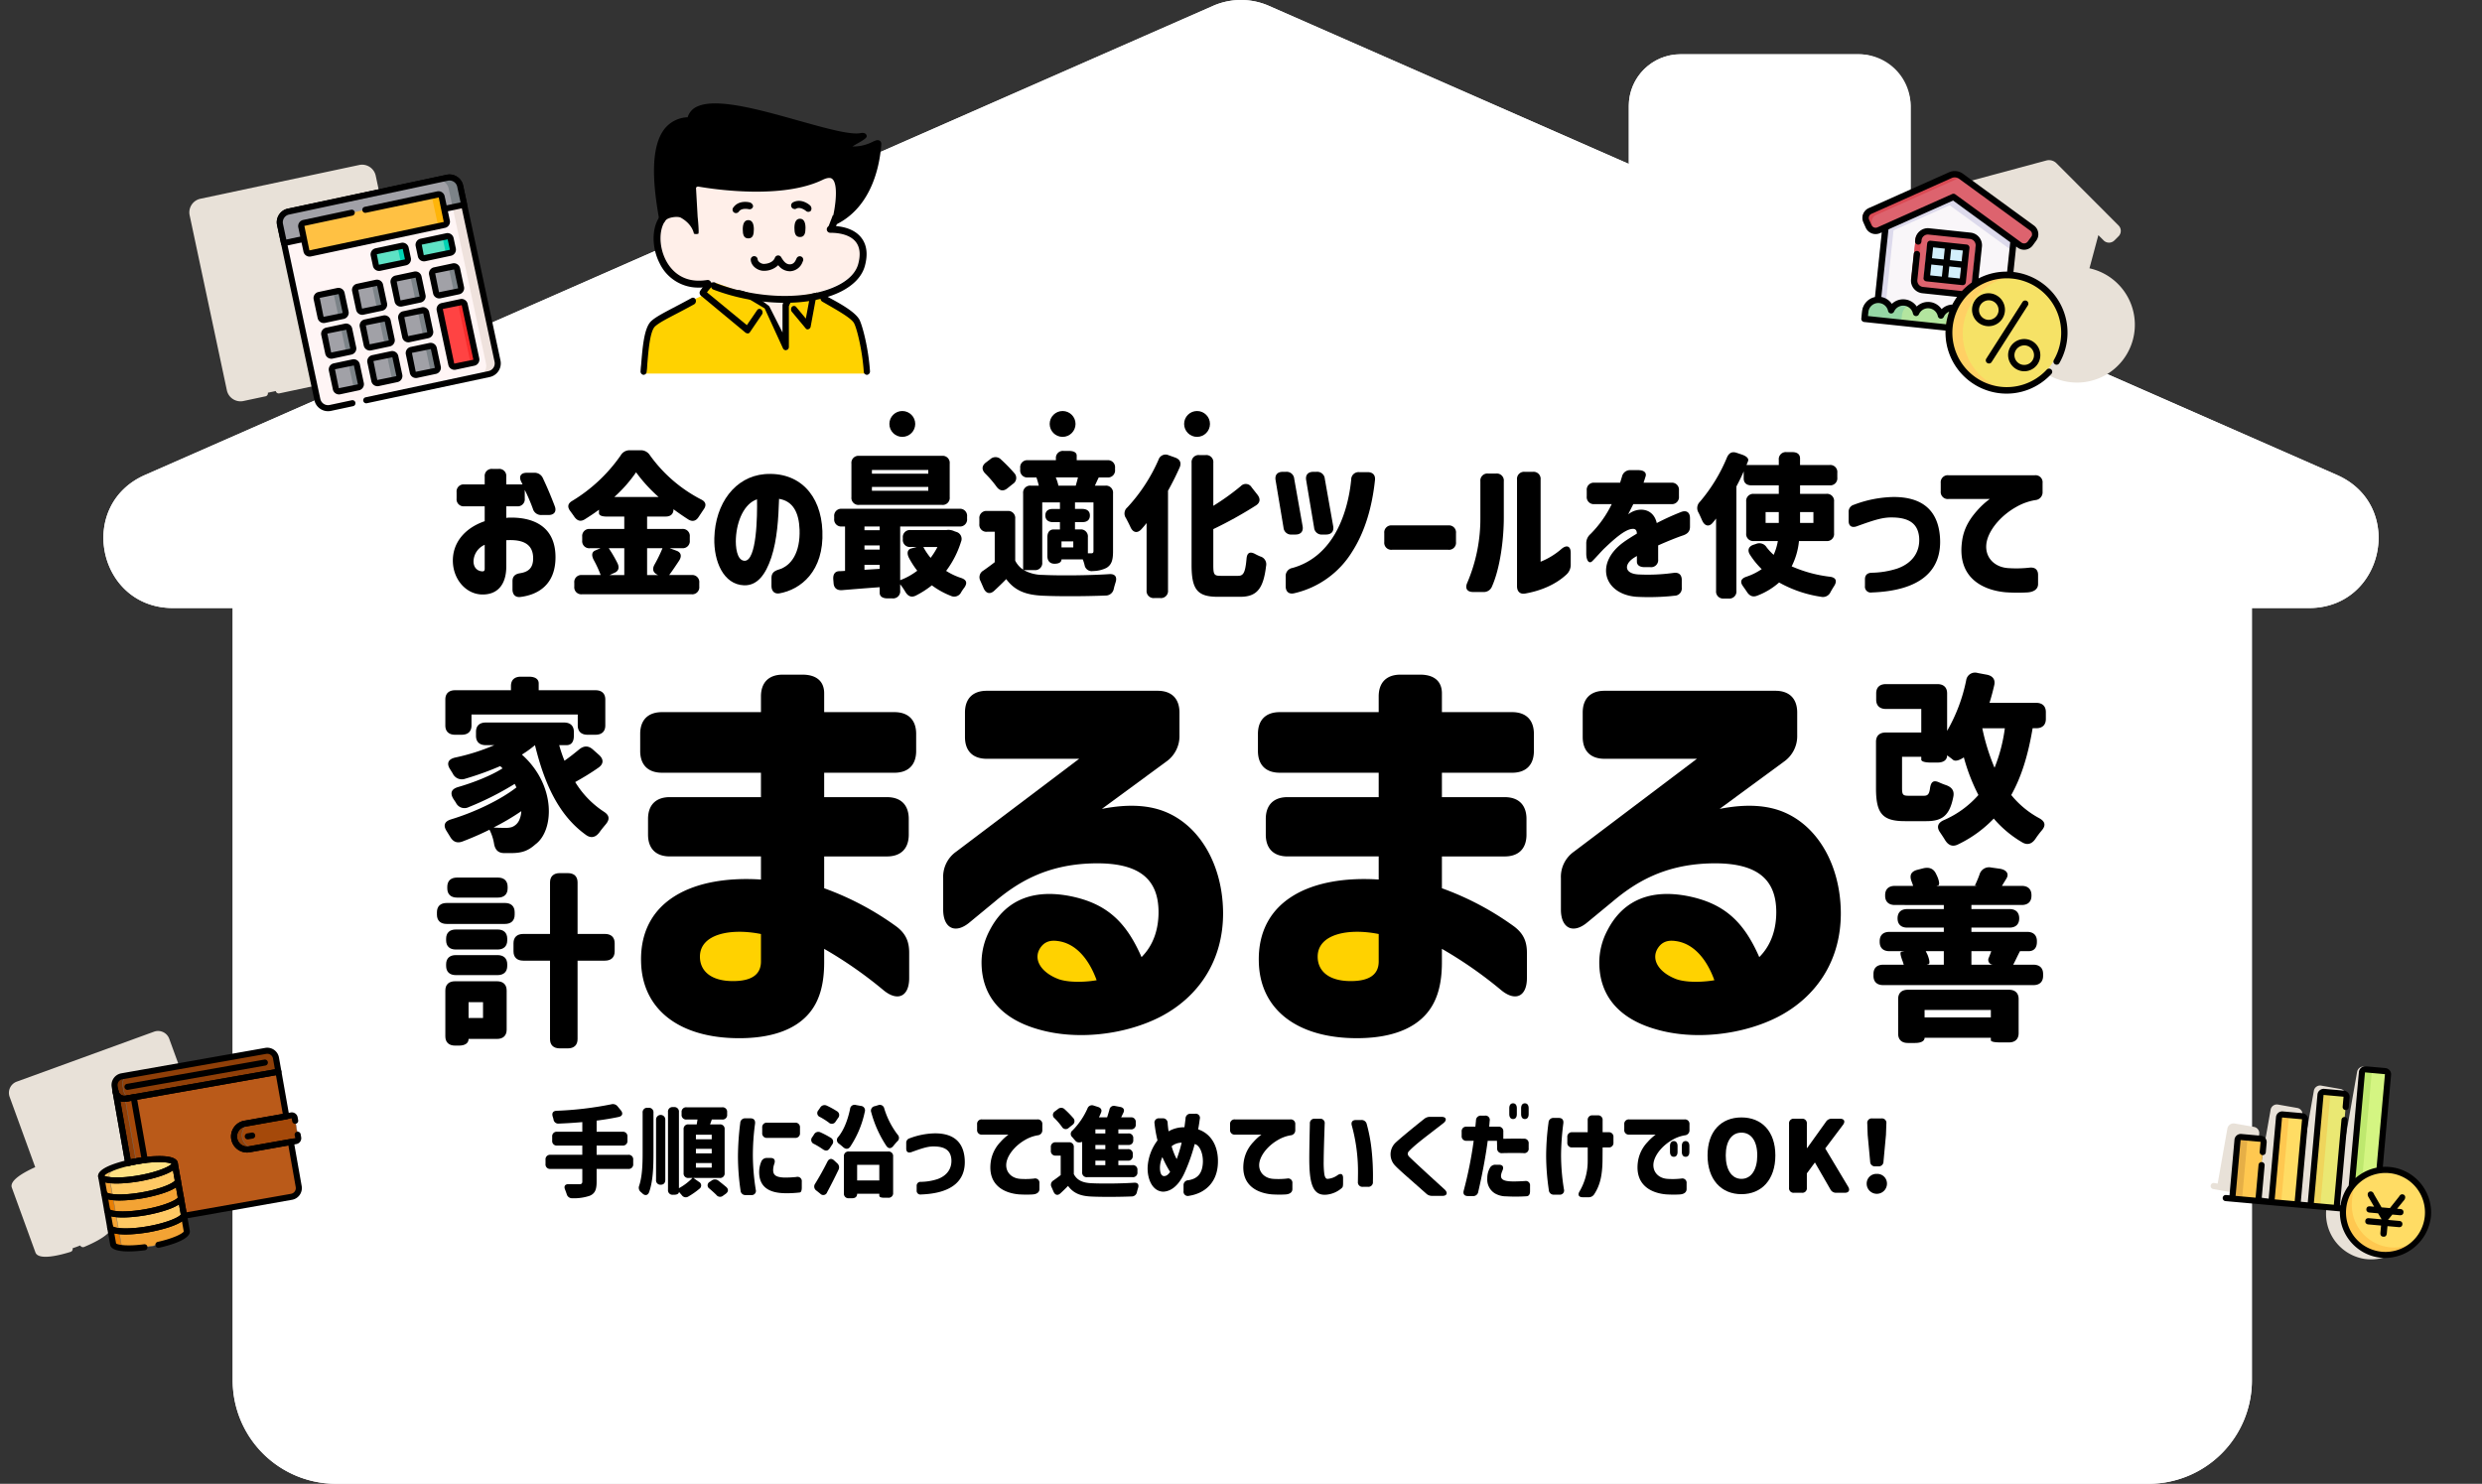 <svg xmlns="http://www.w3.org/2000/svg" width="960" height="574"><rect width="100%" height="100%" fill="#333333" stroke="none"/><defs><clipPath id="a"><path fill="#fff" stroke="#707070" d="M203 88h960v574H203z" data-name="長方形 10"/></clipPath><clipPath id="b"><path stroke="#707070" stroke-width="1.333" d="M0 0h80v80H0Z"/></clipPath><clipPath id="c"><path d="M0 0h80v80H0Z"/></clipPath></defs><g clip-path="url(#a)" data-name="マスクグループ 2" transform="translate(-203 -88)"><g data-name="グループ 18"><g data-name="グループ 16"><path fill="#fff" d="M293 312h781v310a40 40 0 0 1-40 40H333a40 40 0 0 1-40-40z" data-name="長方形 2"/><path fill="#fff" d="M672.192 90.269 259.1 271.742c-26.631 11.7-18.28 51.475 10.808 51.475h826.184c29.088 0 37.439-39.776 10.808-51.475L693.808 90.269a26.87 26.87 0 0 0-21.616 0" data-name="パス 1"/><rect width="109" height="150" fill="#fff" data-name="長方形 9" rx="20" transform="translate(833 109)"/></g><g data-name="グループ 17"><path fill="#fff" d="M333 662a40 40 0 0 1-40-40V323.218h-23.093c-29.087 0-37.439-39.776-10.808-51.476L672.192 90.27a26.87 26.87 0 0 1 21.616 0L833 151.417V129a20 20 0 0 1 20-20h69a20 20 0 0 1 20 20v70.3l164.9 72.441c26.632 11.7 18.28 51.476-10.808 51.476H1074V622a40 40 0 0 1-40 40Z" data-name="合体 7"/></g><g data-name="c" transform="translate(372 131)"><ellipse cx="17.625" cy="15.629" fill="#ffd200" data-name="楕円形 1" rx="17.625" ry="15.629" transform="translate(98.991 311.164)"/><ellipse cx="17.625" cy="15.629" fill="#ffd200" data-name="楕円形 2" rx="17.625" ry="15.629" transform="translate(225.69 315.155)"/><ellipse cx="17.625" cy="15.629" fill="#ffd200" data-name="楕円形 3" rx="17.625" ry="15.629" transform="translate(336.093 311.164)"/><ellipse cx="17.625" cy="15.629" fill="#ffd200" data-name="楕円形 4" rx="17.625" ry="15.629" transform="translate(463.669 315.856)"/><path d="M78.955 328.941c-.506-23.607 20.066-33.388 46.372-31.7V288.3H90.084c-5.4 0-8.432-3.035-8.432-8.432V273.8c0-5.4 3.036-8.431 8.432-8.431h35.242v-9.443H87.048c-5.4 0-8.431-3.036-8.431-8.432v-6.576c0-5.4 3.035-8.431 8.431-8.431h38.278v-6.071c0-5.4 3.036-8.431 8.432-8.431h7.588c5.4 0 8.431 2.529 8.431 7.251v7.251h27.149c5.4 0 8.431 3.035 8.431 8.431v6.582c0 5.4-3.035 8.432-8.431 8.432h-27.149v9.443h24.282c5.4 0 8.431 3.035 8.431 8.431v6.07c0 5.4-3.035 8.432-8.431 8.432h-24.282v12.311a112.2 112.2 0 0 1 27.992 14.838c3.542 2.7 4.89 5.733 4.89 10.118v9.78c0 7.251-4.553 9.274-10.117 4.553a162 162 0 0 0-22.765-15.851v5.228c0 8.6-1.855 14.839-5.564 19.392-5.9 7.251-16.02 9.948-27.317 9.948-22.934-.006-37.604-10.966-37.941-29.684m35.58 7.588c6.408 0 10.792-2.023 10.792-7.588v-10.623c-11.8-2.361-23.607 0-23.607 8.769-.001 5.227 3.88 9.442 12.814 9.442Z" data-name="パス 2"/><path d="M210.646 329.279a26.7 26.7 0 0 1 3.2-12.479c5.059-9.78 14.5-16.357 31.027-13.153 14.333 2.867 21.752 10.118 27.654 23.608 4.89-4.891 6.577-11.3 6.577-17.369 0-12.815-7.419-19.392-25.631-18.886-18.042.506-29.172 7.589-37.772 14.839l-9.611 7.926c-5.565 4.722-10.286 2.36-10.286-4.891v-12.14a11.9 11.9 0 0 1 5.059-10.286l47.552-35.917h-35.746c-5.4 0-8.431-3.036-8.431-8.432v-9.443c0-5.4 3.035-8.431 8.431-8.431h66.1c5.4 0 8.431 3.035 8.431 8.431v8.769a12.05 12.05 0 0 1-5.228 10.286l-24.788 18.211c10.286-2.023 18.717-1.518 25.462 1.518 12.815 5.733 21.078 20.4 21.416 37.94.337 19.224-9.612 33.388-24.282 40.977-13.49 6.913-32.376 9.274-47.552 4.721-13.319-3.878-21.582-12.31-21.582-25.799m30.015 6.576c5.228 1.686 12.815.674 14.5.337-2.867-7.925-7.925-14.333-15.176-15.176-3.71-.506-5.564 1.012-6.745 2.866-2.696 4.385.508 9.444 7.421 11.973" data-name="パス 3"/><path d="M317.888 328.941c-.506-23.607 20.066-33.388 46.373-31.7V288.3h-35.244c-5.395 0-8.43-3.035-8.43-8.432V273.8c0-5.4 3.035-8.431 8.43-8.431h35.244v-9.443h-38.28c-5.395 0-8.43-3.036-8.43-8.432v-6.576c0-5.4 3.035-8.431 8.43-8.431h38.279v-6.071c0-5.4 3.035-8.431 8.43-8.431h7.59c5.395 0 8.43 2.529 8.43 7.251v7.251h27.148c5.4 0 8.432 3.035 8.432 8.431v6.582c0 5.4-3.035 8.432-8.432 8.432H388.71v9.443h24.283c5.395 0 8.43 3.035 8.43 8.431v6.07c0 5.4-3.035 8.432-8.43 8.432H388.71v12.311a112.2 112.2 0 0 1 27.99 14.832c3.541 2.7 4.891 5.733 4.891 10.118v9.78c0 7.251-4.553 9.274-10.117 4.553a162 162 0 0 0-22.766-15.851v5.228c0 8.6-1.854 14.839-5.564 19.392-5.9 7.251-16.02 9.948-27.316 9.948-22.928 0-37.602-10.96-37.94-29.678m35.58 7.588c6.408 0 10.793-2.023 10.793-7.588v-10.623c-11.8-2.361-23.607 0-23.607 8.769-.001 5.227 3.876 9.442 12.814 9.442" data-name="パス 4"/><path d="M449.579 329.279a26.7 26.7 0 0 1 3.2-12.479c5.059-9.78 14.5-16.357 31.027-13.153 14.334 2.867 21.752 10.118 27.654 23.608 4.891-4.891 6.576-11.3 6.576-17.369 0-12.815-7.42-19.392-25.631-18.886-18.043.506-29.172 7.589-37.771 14.839l-9.611 7.926c-5.564 4.722-10.287 2.36-10.287-4.891v-12.14a11.9 11.9 0 0 1 5.059-10.286l47.553-35.917H451.6c-5.4 0-8.432-3.036-8.432-8.432v-9.443c0-5.4 3.035-8.431 8.432-8.431h66.1c5.4 0 8.432 3.035 8.432 8.431v8.769a12.05 12.05 0 0 1-5.227 10.286l-24.789 18.211c10.287-2.023 18.719-1.518 25.463 1.518 12.816 5.733 21.078 20.4 21.416 37.94.338 19.224-9.611 33.388-24.281 40.977-13.49 6.913-32.377 9.274-47.553 4.721-13.32-3.878-21.582-12.31-21.582-25.799m30.016 6.576c5.227 1.686 12.814.674 14.5.337-2.865-7.925-7.924-14.333-15.176-15.176-3.709-.506-5.564 1.012-6.744 2.866-2.699 4.385.506 9.444 7.42 11.973" data-name="パス 5"/><path d="M5.515 273.953c9.216-2.8 19.038-7.533 25.232-12.34-.227-.431-.378-.861-.68-1.363a115.5 115.5 0 0 1-17.753 8.968 3.66 3.66 0 0 1-4.986-1.718l-.907-1.363c-1.435-2.3-.906-3.874 1.738-4.664 6.195-1.793 12.994-4.52 17.225-7.247l-.907-.861a117 117 0 0 1-13.523 4.879 3.865 3.865 0 0 1-4.835-2.009l-.982-1.579c-1.511-2.3-.831-3.946 1.889-4.592a80.8 80.8 0 0 0 15.185-4.807h-3.324c-2.417 0-3.777-1.292-3.777-3.587v-1.578c0-2.3 1.36-3.587 3.777-3.587h30.294c2.417 0 3.777 1.292 3.777 3.587v1.578c0 2.3-.982 3.587-2.795 3.587h-2.871a52 52 0 0 0 2.04 6.027c1.964-1.363 3.853-2.87 5.59-4.3 1.813-1.507 3.551-1.65 5.364-.072l2.342 2.081c1.964 1.722 1.889 3.587-.227 5.022-2.946 2.081-6.119 3.946-8.915 5.524a36.1 36.1 0 0 0 11.105 11.479c2.115 1.363 2.342 2.87.755 4.807-.831 1-1.738 2.081-2.493 3.157-1.435 1.937-3.249 2.439-5.212 1-10.426-7.462-16.016-19.587-19.718-34.726a44 44 0 0 1-5.062 3.659c13.372 11.91 12.465 29.488 5.212 34.725-2.871 2.584-5.364 3.373-9.443 3.373h-2.567c-2.342 0-3.475-1.221-3.928-3.373a18.6 18.6 0 0 0-1.813-5.668 117 117 0 0 1-10.35 4.521c-2.191.86-3.777.144-4.911-1.865l-1.284-2.081c-1.435-2.224-.906-3.8 1.738-4.592Zm4.08-32.716H7.026c-2.417 0-3.777-1.292-3.777-3.587V227.6c0-2.3 1.36-3.587 3.777-3.587h21.606v-1.65c0-2.3 1.36-3.587 3.777-3.587h3.173c2.417 0 3.777.933 3.777 2.583v2.655h21.985c2.417 0 3.777 1.292 3.777 3.587v10.044c0 2.3-1.36 3.587-3.777 3.587h-3.1c-2.417 0-3.777-1.292-3.777-3.587v-4.233h-41.1v4.233c0 2.3-1.359 3.587-3.777 3.587Zm17 36.017a7.7 7.7 0 0 0 2.342-.287 5.1 5.1 0 0 0 3.021-3.014 9.4 9.4 0 0 0 .68-3.157 93 93 0 0 1-10.728 6.314c1.737.143 3.324.143 4.684.143Z" data-name="パス 12"/><path d="M0 309.9c0-2.3 1.36-3.587 3.777-3.587H26.29c2.417 0 3.777 1.291 3.777 3.587v.934c0 2.3-1.36 3.587-3.777 3.587H3.777C1.36 314.417 0 313.126 0 310.831Zm3.249 30.277c0-2.3 1.36-3.587 3.777-3.587h16.167c2.417 0 3.777 1.291 3.777 3.587v15.139c0 2.3-1.36 3.588-3.777 3.588H12.239c0 1.649-1.36 2.583-3.777 2.583H7.026c-2.417 0-3.777-1.292-3.777-3.588v-17.725Zm.3-20.017c0-2.3 1.36-3.588 3.777-3.588h16.093c2.417 0 3.777 1.291 3.777 3.588v.573c0 2.3-1.36 3.588-3.777 3.588H7.328c-2.417 0-3.777-1.292-3.777-3.588v-.573Zm0 9.9c0-2.3 1.36-3.587 3.777-3.587h16.093c2.417 0 3.777 1.291 3.777 3.587v.574c0 2.3-1.36 3.587-3.777 3.587H7.328c-2.417 0-3.777-1.291-3.777-3.587v-.574Zm20.02-25.829H7.781c-2.417 0-3.777-1.291-3.777-3.587v-.574c0-2.3 1.36-3.587 3.777-3.587H23.57c2.418 0 3.777 1.291 3.777 3.587v.574c0 2.3-1.359 3.587-3.777 3.587Zm-5.741 46.564v-6.1h-5.59v6.1Zm11.785-28.914c0-2.3 1.36-3.588 3.777-3.588h10.35v-19.947c0-2.3 1.36-3.587 3.777-3.587h3.1c2.417 0 3.777 1.291 3.777 3.587v19.945H64.97c2.417 0 3.777 1.292 3.777 3.588v3.156c0 2.3-1.36 3.588-3.777 3.588H54.394v30.349c0 2.3-1.36 3.588-3.777 3.588h-3.1c-2.417 0-3.777-1.292-3.777-3.588v-30.348H33.392c-2.417 0-3.777-1.292-3.777-3.588v-3.156Z" data-name="パス 13"/><path d="M29.225 184.99v-3.183c0-1.862 1.021-2.763 2.943-3.063 3.483-.541 5.045-2.282 5.045-5.766 0-4.8-2.943-7.267-9.669-7.027-.48 0-.6 0-.721.06v10.15c0 6.787-3.243 10.991-9.489 10.811-6.006-.18-10.931-5.646-11.171-12.612-.24-7.207 4.444-13.033 12.312-15.735v-5.766h-7.869a2.72 2.72 0 0 1-3-3v-2.462a2.72 2.72 0 0 1 3-3h7.868v-3a2.72 2.72 0 0 1 3-3h2.342a2.72 2.72 0 0 1 3 3v3h6.306c-.18-.3-.3-.661-.48-.961-1.081-2.1-.24-3.543 2.1-3.543h2.763a3.52 3.52 0 0 1 3.543 2.222c1.562 3.3 2.943 6.546 4.5 10.63.841 2.1-.18 3.483-2.4 3.483h-2.632a3.3 3.3 0 0 1-3.423-2.462 72 72 0 0 0-3.123-7.267v3.363a2.72 2.72 0 0 1-3 3h-4.148v4.5a5.6 5.6 0 0 1 1.321-.12c8.048-.18 17.717 2.643 17.717 15.315 0 10.991-7.207 14.594-13.573 15.375-1.982.24-3.063-.961-3.063-2.943Zm-11.591-6.967c.661 0 .841-.36.841-1.021v-9.249a7.18 7.18 0 0 0-4.324 6.366c-.001 2.944 2.041 3.904 3.482 3.904Z" data-name="パス 14"/><path d="M52.342 150.757a61.7 61.7 0 0 0 18.738-17.6 3.97 3.97 0 0 1 3.6-1.982h4.024a4.14 4.14 0 0 1 3.664 1.922 55.8 55.8 0 0 0 19.819 17.117c1.862.9 2.162 2.282.9 3.964l-1.8 2.7c-1.021 1.682-2.462 2.1-4.144 1.021a107 107 0 0 1-5.646-3.9c0 1.8-1.081 2.823-3 2.823H81.29v4.8H94.8a2.72 2.72 0 0 1 3 3v1.441a2.72 2.72 0 0 1-3 3H90l2.763 1.021c1.682.661 2.042 2.1.841 3.9-1.321 1.982-2.583 3.9-3.784 5.465h8.648a2.72 2.72 0 0 1 3 3v1.441a2.72 2.72 0 0 1-3 3H56.126a2.72 2.72 0 0 1-3-3v-1.441a2.72 2.72 0 0 1 3-3h7.207a44 44 0 0 0-2.643-5.749c-.961-1.8-.841-3.123.48-3.724l2.1-.9h-4.081a2.72 2.72 0 0 1-3-3v-1.446a2.72 2.72 0 0 1 3-3h13.272v-4.8h-6.786c-1.922 0-3-.48-3-1.321v-1.329c-1.742 1.321-3.6 2.522-5.405 3.664-1.682 1.081-3 .661-4.144-.961-.48-.721-1.021-1.441-1.5-2.1-1.261-1.622-1.081-3 .721-4.024Zm17.477 24.083c.841 1.742.42 3-.961 3.664l-2.1.961h5.706v-10.39h-6.008a51 51 0 0 1 3.363 5.765m15.916-25.585a59.2 59.2 0 0 1-8.709-9.549 54.5 54.5 0 0 1-8.408 9.549h17.116Zm-.18 30.209-.12-.06c-1.862-.841-2.282-2.222-1.261-4.024a55 55 0 0 0 3.063-6.306H81.29v10.39Z" data-name="パス 15"/><path d="M129.392 183.669v-3.123c0-1.8.961-2.643 2.7-3.183 5.045-1.441 8.468-6.667 8.168-15.5-.24-6.486-2.462-10.991-7.928-11.892-.24 7.507-.721 15.8-3 22.7-2.222 6.667-5.465 10.931-10.57 10.75-7.928-.3-11.711-9.249-11.471-18.258.36-13.573 8.108-23.723 19.4-24.744 13.333-1.081 21.861 7.928 22.4 21.981.661 15.675-8.468 22.7-16.636 24.144-1.922.308-3.063-.893-3.063-2.875m-10.45-9.73c4.8.18 4.985-17.537 4.865-23.783-4.985 1.682-7.808 8.348-8.168 15.015-.181 3.243.299 8.588 3.302 8.768Z" data-name="パス 16"/><path d="M155.451 177.963c.781 0 1.562-.06 2.4-.12v-17.177h-1.2a2.72 2.72 0 0 1-3-3v-.841a2.72 2.72 0 0 1 3-3h45.4a2.72 2.72 0 0 1 3 3v.841a2.72 2.72 0 0 1-3 3h-22.877v20.78a26.2 26.2 0 0 0 6.606-3.664 34.6 34.6 0 0 1-3.183-4.925c-.961-1.862-.6-3.243.781-3.664l2.162-.6h-2.34a2.72 2.72 0 0 1-3-3v-.541a2.72 2.72 0 0 1 3-3h13.813a5.36 5.36 0 0 1 3.183.48l.721.24a2.81 2.81 0 0 1 1.8 3.784 37 37 0 0 1-5.766 11.291 25.3 25.3 0 0 0 5.886 2.763c2.042.721 2.4 1.922 1.141 3.724a18 18 0 0 0-1.2 1.742 2.977 2.977 0 0 1-3.964 1.441 31.5 31.5 0 0 1-7.387-4.084 36.2 36.2 0 0 1-6.186 3.964c-1.682.841-3 .3-4.024-1.381a26 26 0 0 0-2.042-3v2.462a2.72 2.72 0 0 1-3 3h-1.925c-1.922 0-3-.781-3-2.162v-2.162c-5.1.36-10.21.781-14.594 1.141-1.982.12-3.123-.841-3.243-2.763l-.12-1.441c-.124-1.926.657-3.008 2.158-3.128m4.865-41.621a2.72 2.72 0 0 1 3-3h32.014a2.72 2.72 0 0 1 3 3v12.973a2.72 2.72 0 0 1-3 3h-32.011a2.72 2.72 0 0 1-3-3Zm10.931 25.765v-1.441h-5.886v1.441Zm0 7.507v-1.622h-5.886v1.622Zm0 7.447V175.5h-5.886v1.922Zm-3-38.257v1.441h21.8v-1.441Zm21.8 8.048v-1.5h-21.8v1.5Zm.9 25.945a27.5 27.5 0 0 0 2.643-4.2h-5.465a24.5 24.5 0 0 0 2.821 4.203Z" data-name="パス 17"/><path d="M209.8 157.664a2.72 2.72 0 0 1 3-3h7.868a2.72 2.72 0 0 1 3 3v16.216a9.14 9.14 0 0 0 3.063 3.483v-29.489a2.72 2.72 0 0 1 3-3h3.069a.22.22 0 0 0-.06-.18c-.42-1.862-.9-3-.841-3h-3.3a2.72 2.72 0 0 1-3-3v-.661a2.72 2.72 0 0 1 3-3h10.811v-.6a2.72 2.72 0 0 1 3-3h2.042c1.922 0 3 .661 3 1.8v1.8h11.832a2.72 2.72 0 0 1 3 3v.661a2.72 2.72 0 0 1-3 3h-3.3c-.6 1.141-1.021 2.222-1.5 3.183h4.024a2.72 2.72 0 0 1 3 3v22.4c0 3.363-.541 5.225-2.583 6.426a12.1 12.1 0 0 1-5.165 1.2 2.793 2.793 0 0 1-3.243-2.222 14.4 14.4 0 0 0-.721-2.282h-8.228c0 1.081-.961 1.682-2.7 1.682s-2.763-1.081-2.763-3v-7.267c0-1.922.9-3 2.462-3h2.4v-2.823h-2.643c-1.922 0-3-.961-3-2.583s1.021-2.522 2.823-2.522h2.823v-2.522h-6.847v23.176a2.72 2.72 0 0 1-3 3h-4.144a15.45 15.45 0 0 0 7.447 1.862c6.186.3 17.177.24 25.585-.3 2.282-.18 3.183 1.081 2.462 3.243-.24.781-.48 1.562-.661 2.342a3.18 3.18 0 0 1-3.243 2.7c-7.447.3-17.777.36-24.264.06-6.426-.3-10.75-1.862-14.114-6.426-1.441 1.5-2.883 2.883-4.564 4.444-1.622 1.562-3.243 1.141-4.144-.841l-1.261-2.883a2.95 2.95 0 0 1 1.141-4.024c1.441-1.021 2.943-2.1 4.384-3.243v-11.766H212.8a2.72 2.72 0 0 1-3-3Zm6.667-12.372a42 42 0 0 0-4.384-5.1c-1.441-1.5-1.381-3 .24-4.264l1.677-1.267a2.954 2.954 0 0 1 4.2.12 60 60 0 0 1 5.1 5.225 2.712 2.712 0 0 1-.541 4.2l-2.1 1.682c-1.552 1.265-2.993 1.025-4.194-.597Zm23.9-.42h6.727c.24-.961.6-2.1.841-3.183h-8.588a15 15 0 0 1 1.021 3.182Zm5.766 23.9v-2.342h-4.564v2.342Zm2.643-6.967a2.72 2.72 0 0 1 3 3v6.246h1.261c.661 0 .9-.24.9-.9v-18.8h-7.147v2.522h2.763c1.922 0 3 .9 3 2.522 0 1.682-1.021 2.583-2.883 2.583h-2.883v2.823Z" data-name="パス 18"/><path d="M287.268 137.844c-1.321 3-2.883 6.066-4.5 9.009v38.5a2.72 2.72 0 0 1-3 3h-2.282a2.72 2.72 0 0 1-3-3v-26.008q-.991 1.261-1.982 2.342c-1.562 1.742-3.243 1.381-4.2-.661-.541-1.2-1.2-2.462-1.8-3.6a3.084 3.084 0 0 1 .541-4.144 65.8 65.8 0 0 0 12.055-18.441 2.863 2.863 0 0 1 3.9-1.741l2.522.9c1.866.661 2.527 2.042 1.746 3.844m4.625-1.8a2.72 2.72 0 0 1 3-3h2.4a2.72 2.72 0 0 1 3 3v16.636a93 93 0 0 0 10.63-7.627 2.632 2.632 0 0 1 4.2.48l2.222 2.823c1.261 1.622 1.081 3.123-.6 4.2a158 158 0 0 1-16.456 9.129v13.874c0 3.724.3 4.2 2.883 4.2h6.727c2.1 0 2.763-1.381 3.243-6.606.18-2.282 1.262-2.883 3.184-1.922a23 23 0 0 0 2.1 1.021 3.133 3.133 0 0 1 2.282 3.664c-1.021 8.588-3.423 11.952-9.97 11.952h-8.708c-7.928 0-10.15-2.823-10.15-12.372Z" data-name="パス 19"/><path d="m327.442 161.087-3.063-18.318c-.36-2.042.721-3.243 2.763-3.243h1.2a2.93 2.93 0 0 1 3.243 2.7l3.243 18.318c.36 2.042-.721 3.243-2.763 3.243h-1.382a2.93 2.93 0 0 1-3.241-2.7m.84 18.918a3.14 3.14 0 0 1 2.643-3.3c7.328-2.042 12.553-6.787 16.156-12.732 3.844-6.426 5.826-14.174 6.547-21.441a2.837 2.837 0 0 1 3.123-2.883h3.242c1.982 0 3.063 1.141 2.823 3.123-1.081 10.27-3.844 19.879-8.769 27.567a35.61 35.61 0 0 1-22.462 16.156c-2.042.48-3.3-.6-3.3-2.7Zm10.691-40.479h1.2a2.93 2.93 0 0 1 3.242 2.7l3.244 18.318c.359 2.042-.721 3.243-2.764 3.243h-1.381a2.93 2.93 0 0 1-3.243-2.7l-3.063-18.318c-.357-2.042.723-3.243 2.766-3.243Z" data-name="パス 20"/><path d="M366.415 166.672v-3.423a2.72 2.72 0 0 1 3-3h21.741a2.72 2.72 0 0 1 3 3v3.423a2.72 2.72 0 0 1-3 3h-21.738a2.72 2.72 0 0 1-3.003-3" data-name="パス 21"/><path d="M403.587 157.243v-14.054a2.722 2.722 0 0 1 3-3h3.063a2.72 2.72 0 0 1 3 3v14.054c0 8.468-1.441 19.579-4.564 26.606a3.4 3.4 0 0 1-3.483 2.162h-3.844c-2.282 0-3.184-1.381-2.282-3.483a63.1 63.1 0 0 0 5.11-25.285m14.174 26.546v-41.26a2.722 2.722 0 0 1 3-3h3.123a2.72 2.72 0 0 1 3 3V174.3a28.5 28.5 0 0 0 8.049-4.925c2.041-1.742 3.6-1.141 3.6 1.5v4.444a5.1 5.1 0 0 1-1.622 3.9c-4.564 4.264-10.57 6.426-15.976 7.387-1.973.366-3.174-.775-3.174-2.817" data-name="パス 22"/><path d="M459.076 166.672c1.321-.961 3.363-2.222 5.045-3.243-.06-1.441-.6-2.1-2.343-1.742-2.582.541-6.186 3.6-9.909 7.147-1.441 1.321-3.6 3.9-5.045 5.285-1.2 1.141-2.282-.3-2.282-2.943v-3.844a4.67 4.67 0 0 1 1.621-3.724 43 43 0 0 0 8.229-11.591h-6.666a2.722 2.722 0 0 1-3-3v-2.282a2.722 2.722 0 0 1 3-3h9.909l.721-2.342a3.2 3.2 0 0 1 3.363-2.522h2.942c2.162 0 3.3.961 2.823 2.462-.24.721-.48 1.562-.78 2.4h10.689a2.722 2.722 0 0 1 3 3v2.282a2.722 2.722 0 0 1-3 3h-14.654c-1.2 2.4-1.621 3.183-1.981 3.964a8.2 8.2 0 0 1 1.742-1.079c3.424-1.562 8.108-.841 9.31 4.444a98 98 0 0 1 9.369-4.264c2.1-.841 3.483.12 3.483 2.342v3.363c0 1.742-.9 2.7-2.582 3.3-2.343.781-5.946 2.222-9.73 3.9v5.415a2.72 2.72 0 0 1-3 3h-2.223c-1.922 0-3-.781-3-2.162v-2.162c-.48.3-1.021.6-1.441.9-3.663 2.583-3.243 5.946 2.042 6.246a72 72 0 0 0 13.573-.6c2.042-.3 3.183.721 3.183 2.763v2.943a2.825 2.825 0 0 1-2.822 3.123l-1.682.18a93 93 0 0 1-12.973.24c-12.678-.959-16.407-12.971-4.931-21.199" data-name="パス 23"/><path d="M488.439 151.177A64.1 64.1 0 0 0 498.95 134c.78-1.8 1.981-2.462 3.844-1.8l1.981.661c1.862.661 2.7 1.562 2.343 2.522l-.6 1.5h12.492V134.9a2.722 2.722 0 0 1 3-3h2.222c1.922 0 3 .841 3 2.462v2.522h11.411a2.72 2.72 0 0 1 3 3v1.862a2.72 2.72 0 0 1-3 3h-11.406v3.3h10.15a2.72 2.72 0 0 1 3 3v12.252a2.72 2.72 0 0 1-3 3h-10.57a27.6 27.6 0 0 1-2.823 9.79 51.7 51.7 0 0 0 14.835 4.024c2.281.3 2.822 1.622 1.621 3.543-.48.721-.961 1.562-1.381 2.282a3.22 3.22 0 0 1-3.725 1.922 47.3 47.3 0 0 1-16.215-5.525 27.4 27.4 0 0 1-8.469 5.1c-1.682.661-2.943.12-3.964-1.441-.421-.661-.961-1.381-1.441-2.1-1.382-1.8-.9-3.063 1.2-3.784a23.9 23.9 0 0 0 5.946-2.943 31.2 31.2 0 0 1-4.5-5.525c-1.2-1.8-.54-3.363 1.5-3.964l.9-.3a3.3 3.3 0 0 1 4.024 1.381 20.3 20.3 0 0 0 2.7 2.883 22.2 22.2 0 0 0 1.622-5.345H509.4a2.72 2.72 0 0 1-3-3v-12.239a2.72 2.72 0 0 1 3-3h9.609v-3.3h-10.57c-1.922 0-3-.961-3-2.7v-2.7c-.842 1.982-1.8 3.9-2.823 5.826v40.359a2.72 2.72 0 0 1-3 3h-1.861a2.722 2.722 0 0 1-3-3V157.6c-.42.541-.78 1.021-1.2 1.5-1.441 1.862-3.183 1.441-4.144-.661-.48-1.081-.961-2.162-1.441-3.123a3.36 3.36 0 0 1 .469-4.139m30.569 8.108v-4.2h-5.1v4.2Zm13.394 0v-4.2h-5.165v4.2Z" data-name="パス 24"/><path d="M552.336 183.729v-2.643c0-1.622.9-2.462 2.583-2.522a34 34 0 0 0 9.909-1.622c6.126-2.162 8.889-6.727 8.468-12.072-.42-4.564-3-7.507-9.969-7.687-3.544-.12-6.307.541-14.174 3.423-1.922.661-3.123-.12-3.123-2.042v-3.423a2.77 2.77 0 0 1 2.041-2.883 45.3 45.3 0 0 1 15.375-3c10.871 0 17.117 4.985 17.9 15.435.961 13.093-7.628 20.84-26.366 21.5a2.252 2.252 0 0 1-2.644-2.464" data-name="パス 25"/><path d="M589.87 166.552c.66-5.285 3.123-8.949 5.945-12.132a29.7 29.7 0 0 1 4.8-4.384h-15.97a2.72 2.72 0 0 1-3-3v-3.186a2.72 2.72 0 0 1 3-3h33.393a2.72 2.72 0 0 1 3 3v3.363a3.026 3.026 0 0 1-2.822 3.243 22.3 22.3 0 0 0-7.447 2.7c-5.525 3.123-9.67 7.928-11.051 12.312-1.862 5.946 1.8 10.811 7.867 11.291a46 46 0 0 0 8.528-.18c2.042-.18 3.183.841 3.183 2.823v3.543c0 1.862-1.5 3.123-4.384 3.243a67 67 0 0 1-8.048-.06c-8.345-.717-18.916-5.162-16.994-19.576" data-name="パス 26"/><path d="M556.607 243.954c0-2.3 1.354-3.587 3.759-3.587h13.755v-9.112h-13.68c-2.405 0-3.759-1.292-3.759-3.587v-2.439c0-2.3 1.354-3.587 3.759-3.587h19.919c2.4 0 3.758 1.292 3.758 3.587v14.493a64.7 64.7 0 0 0 7.366-19.515 3.458 3.458 0 0 1 4.435-2.87l3.458.646c2.405.431 3.532 1.938 2.931 4.233q-.788 3.444-1.8 6.672h18.04c2.405 0 3.758 1.292 3.758 3.587v2.654c0 2.3-1.353 3.587-3.758 3.587h-1.358c-1.729 10.26-4.284 18.726-8.268 25.829a35.8 35.8 0 0 0 10.823 8.968c2.33 1.292 2.631 2.8.978 4.736a35 35 0 0 0-2.48 3.3c-1.354 1.937-3.082 2.511-5.111 1.292a43 43 0 0 1-10.975-9.184 47.4 47.4 0 0 1-13.757 9.973c-2.1 1.076-3.758.43-5.036-1.579-.6-1-1.277-2.009-1.954-3.013-1.428-2.009-.978-3.66 1.353-4.736a37.9 37.9 0 0 0 13.455-9.757 73.6 73.6 0 0 1-5.638-14.565s-2.856 2.081-4.209.933c-.677-.574-1.5-1.148-2.255-1.722 0 1.793-1.354 2.8-3.758 2.8h-2.48c-2.405 0-3.759-.431-3.759-1.148v-1.076h-7.439v12.053c0 2.727.376 3.013 2.706 3.013h5.714c1.428 0 2.1-.5 2.405-2.941.376-2.583 1.428-3.229 3.683-2.152a27 27 0 0 0 2.556 1c2.18.789 3.232 2.152 2.781 4.448-1.428 7.318-4.284 9.471-10.448 9.471h-8.268c-8.645 0-11.2-2.87-11.2-12.7v-18.005ZM602.458 254a62 62 0 0 0 3.984-15.282h-8.72A82 82 0 0 0 602.458 254" data-name="パス 27"/><path d="M555.631 333.781c0-2.3 1.353-3.587 3.758-3.587h7.968c-.15-.359-.226-.718-.376-1.148-.9-2.367-1.2-3.73-.526-3.874l1.128-.215h-5.788c-2.405 0-3.758-1.292-3.758-3.588v-.287c0-2.3 1.353-3.587 3.758-3.587h21.045v-1.65h-14.131c-2.405 0-3.758-1.291-3.758-3.587s1.353-3.588 3.758-3.588h14.131v-1.578H563.9c-2.405 0-3.758-1.292-3.758-3.588v-.215c0-2.3 1.353-3.588 3.758-3.588h7.065a16 16 0 0 0-.6-1.722c-.9-2.367-.226-3.874 2.33-4.52l2.255-.574c2.18-.5 3.833.071 4.811 2.009l.451.933c.977 2.152.977 3.516.525 3.659l-.751.215h15.709l-.827-.143c.6-1.292 1.278-2.8 1.8-4.306a3.82 3.82 0 0 1 4.51-2.654l3.082.431c2.705.358 3.908 1.865 2.855 3.73l-1.8 2.941h7.667c2.405 0 3.758 1.292 3.758 3.588v.215c0 2.3-1.353 3.588-3.758 3.588h-19.468v1.578h14.732c2.405 0 3.758 1.292 3.758 3.588s-1.353 3.587-3.758 3.587h-14.732v1.65h21.572c2.405 0 3.759 1.291 3.759 3.587v.287c0 2.3-1.128 3.588-3.232 3.588H612.3c-1.127 2.152-1.879 3.874-2.631 5.237h7.817c2.405 0 3.758 1.291 3.758 3.587v.718c0 2.3-1.353 3.587-3.758 3.587h-58.1c-2.405 0-3.758-1.291-3.758-3.587Zm9.546 9.686c0-2.3 1.353-3.587 3.758-3.587h39.086c2.405 0 3.758 1.291 3.758 3.587v13.2c0 2.3-1.353 3.587-3.758 3.587h-3.232c-2.405 0-3.758-.287-3.758-.861v-.933H575.4c0 1.292-1.354 2.01-3.759 2.01h-2.706c-2.405 0-3.758-1.292-3.758-3.588Zm10.223 7.1h25.63V347.7H575.4Zm1.127-24.251c.9 2.225.9 3.516.451 3.659l-.752.216h6.614v-5.237h-6.99Zm25.406 3.875a1.866 1.866 0 0 1-1.654-2.8c.3-.789.677-1.649.9-2.438h-7.667v5.237Z" data-name="パス 28"/></g><path fill="#ffd200" d="M533.4 210.343c-3.969-4.285-11.167-6.588-15.031-9.427-.741-.536-.847-2.143-.847-2.143l-3.811-3.964c-.106-.268-5.61-4.339-5.928-1.178a95 95 0 0 0-.847 13.5c.318 11.034 1.641 22.122-.741 13.176-4.552-17.087-23.182-26.3-23.182-26.3-1.958.429-3.07.429-5.716 3.857-1.429 1.928-2.064 4.231-3.44 4.874-7.78 3.482-15.137 7.231-18.948 11.3a49.9 49.9 0 0 0-2.382 18.479h85.741s0-14.355-4.922-22.175h.053Z" data-name="パス 29"/><path d="M451.936 233h-.107a1.32 1.32 0 0 1-1.071-1.446c.054-.75.107-1.553.214-2.41.589-7.124 1.178-14.462 3.964-16.979 2.464-2.25 7.713-4.553 15.587-8.891a1.12 1.12 0 0 1 1.553.643 1.48 1.48 0 0 1-.536 1.768c-7.606 4.231-12.855 6.481-15.158 8.57-1.982 1.821-2.571 9.213-3.053 15.1a18 18 0 0 1-.214 2.41 1.237 1.237 0 0 1-1.178 1.232Z" data-name="パス 30"/><path d="M538.268 233a1.276 1.276 0 0 1-1.178-1.232c-.536-7.981-2.517-16.23-3.7-18.64-.964-1.982-6.053-4.821-12.373-8.463a1.466 1.466 0 0 1-.536-1.821 1.165 1.165 0 0 1 1.607-.589c2.678 1.553 11.516 5.785 13.391 9.534 1.232 2.571 3.428 11.088 4.017 19.765a1.33 1.33 0 0 1-1.071 1.446z" data-name="パス 31"/><path d="M492.087 216.946a1.28 1.28 0 0 1-.75-.268l-17.3-14.355a1.46 1.46 0 0 1-.214-1.821c.161-.214 3.589-5.571 7.713-7.07a1.18 1.18 0 0 1 1.5.857 1.455 1.455 0 0 1-.75 1.714c-2.41.911-4.714 3.589-5.838 5.088l15.426 12.694 3.964-5.785a1.066 1.066 0 0 1 1.66-.214 1.46 1.46 0 0 1 .214 1.875l-4.66 6.856a1.08 1.08 0 0 1-.8.482h-.161Z" data-name="パス 32"/><path d="M515.487 215.465a1.12 1.12 0 0 1-.857-.429l-5.355-6.427a1.53 1.53 0 0 1 0-1.875 1.094 1.094 0 0 1 1.66 0l3.749 4.5 2.091-11.142c-1.071-1.66-3.589-4.821-5.678-4.392a1.2 1.2 0 0 1-1.339-1.125 1.32 1.32 0 0 1 .964-1.553c4.231-.8 7.927 5.356 8.3 6.053a1.6 1.6 0 0 1 .161 1.018l-2.625 14.248a1.3 1.3 0 0 1-.857 1.018h-.326l.107.107Z" data-name="パス 33"/><path d="M507.435 205.859c-.643 0-1.125-.7-1.125-1.446l.482-8.677a1.15 1.15 0 0 1 1.232-1.232c.643 0 1.125.7 1.125 1.446l-.482 8.677a1.2 1.2 0 0 1-1.178 1.232Z" data-name="パス 34"/><path fill="#ffefe9" d="M536.078 189.078c-2.168 6.642-12.32 12.8-28.394 13.873-1.692.107-.687 16.765-1.428 15.1-5.34-12.534-11.58-15.319-11.58-15.319l-15.545-5.566s-16.867 3.643-21.631-13.873c-1.058-8.517 3.12-14.944 9.306-24.639 4.019-6.267 20.3-8.3 27.6-8.3s22.261-2.732 30.192 5.517c4.019 4.178-.264 20.407-.264 20.407s15.916 0 11.738 12.748v.054Z" data-name="パス 35"/><path d="M509.787 203.38a12.7 12.7 0 0 0-1.66 3.107v15.693a1.286 1.286 0 0 1-.964 1.286h-.268a1.2 1.2 0 0 1-1.071-.75l-7.07-15.426-11.409-6.8c-.536-.375.7.482 1.018-.161s6.374 1.768 6.91 2.143l4.981 3.749a1.46 1.46 0 0 1 .429.536l4.981 9.856v-10.555c0-.214.536-1.875.589-2.089" data-name="パス 36"/><path d="M508.486 192.929a5.63 5.63 0 0 1-4.477-2.344 7.9 7.9 0 0 1-5.594 2.179c-2.246 0-4.865-1.745-5.032-4.25a1.34 1.34 0 0 1 1.247-1.425 1.353 1.353 0 0 1 1.425 1.247c.056.834 1.291 1.75 2.36 1.75 1.269 0 3.607-.505 4.316-2.4a1.339 1.339 0 0 1 2.413-.2c1.188 2.052 2.173 2.831 3.489 2.762s1.913-1.025 2.353-2.037a3 3 0 0 1 .241-.476 1.339 1.339 0 0 1 2.27 1.42q-.023.05-.055.124a5.4 5.4 0 0 1-4.665 3.643c-.1 0-.2.007-.291.007m5-3.754-.03.047Z" data-name="パス 37"/><path d="M506.548 205.139a78.7 78.7 0 0 1-27.628-5.114 1.339 1.339 0 1 1 .959-2.5c16.383 6.288 35.815 6.631 47.256.834 4.229-2.143 6.927-4.973 7.8-8.185.985-3.61.692-6.478-.87-8.524-1.775-2.324-5.306-3.6-9.943-3.6a1.339 1.339 0 0 1 0-2.678c5.57 0 9.744 1.61 12.071 4.656 2.1 2.744 2.542 6.4 1.326 10.854-1.081 3.961-4.254 7.374-9.176 9.869-5.789 2.933-13.48 4.391-21.8 4.391Z" data-name="パス 38"/><path d="M543.836 143.482a1.24 1.24 0 0 0-.635-1.071c-.741-.429-1.429-.107-2.541.375a16.4 16.4 0 0 1-7.994 1.875c.318-.161.635-.375.9-.536 4.076-2.3 5.135-2.946 4.5-4.017-.529-.911-1.853-.7-2.382-.589-4.024.7-13.712-2.035-23.877-4.874-14.877-4.179-31.707-8.945-39.177-5.411a6.5 6.5 0 0 0-3.653 4.124 12.03 12.03 0 0 0-8.047 3.482c-7.782 7.874-4.5 27.156-2.912 36.423a1.15 1.15 0 0 0 .9.857h.106a.97.97 0 0 0 1.165-.536c.688-1.5 4.924-2.089 6.194-1.339 4.553 2.571 4.976 6.106 5.029 6.16a2.62 2.62 0 0 0 1.694 0c.371-.161-.212-6.16-.265-6.481l-.635-11.195c0-.161.159-.321.318-.429a1 1 0 0 1 .688-.107c7.412 1.286 32.718 4.767 47.965-2.625 1.112-.536 2.647-1.071 3.547-.482 2.594 1.66 1.588 10.713 0 16.6a.97.97 0 0 0 .476 1.018 1.35 1.35 0 0 0 1.271.107c14.4-7.124 16.994-24.264 17.418-31.334h-.053Z" data-name="パス 39"/><path d="M473.406 199.251a16.51 16.51 0 0 1-15.27-9.4c-3.45-6.729-3.024-15.149.969-19.169 1.616-1.627 5.245-3.894 11.379-.8a1.339 1.339 0 1 1-1.206 2.391c-2.424-1.223-5.828-2.164-8.273.3-3.171 3.192-3.388 10.4-.485 16.059 1.813 3.537 6.293 9.242 15.952 7.694a1.34 1.34 0 1 1 .424 2.645 22 22 0 0 1-3.489.286Z" data-name="パス 40"/><path d="m523.119 176.447 2.034-5.25 2.497.968-2.034 5.25z" data-name="長方形 1"/><path d="M487.826 170.421a1.317 1.317 0 0 1-1.232-2.089c2.143-3.107 6.16-2.089 6.374-2.035.7.161 1.446.964 1.286 1.66a1.38 1.38 0 0 1-1.66.964s-2.732-.643-3.8.911a1.42 1.42 0 0 1-.964.589Z" data-name="パス 41"/><path d="M494.575 176.688c0 1.982-.321 3.535-2.143 3.535s-2.143-1.607-2.143-3.535.536-3.535 2.143-3.535 2.143 1.607 2.143 3.535" data-name="パス 42"/><path d="M514.554 176.152c0 1.982-.321 3.535-2.143 3.535s-2.143-1.607-2.143-3.535.536-3.537 2.145-3.537 2.141 1.609 2.141 3.537" data-name="パス 43"/><path d="M509.84 168.761a1.377 1.377 0 0 1-.161-2.464c3.321-1.768 6.428.964 6.588 1.125a1.66 1.66 0 0 1 .376 2.093 1.344 1.344 0 0 1-1.875.107s-2.143-1.821-3.8-.911a1.07 1.07 0 0 1-1.125 0v.054Z" data-name="パス 44"/><g data-name="グループ 1"><path d="M445.991 540.192h-12.227v5c0 3.114-.692 4.537-2.653 5.383a19 19 0 0 1-6.729.962 2.116 2.116 0 0 1-2.192-1.615c-.192-.538-.384-1.115-.615-1.692-.577-1.346-.039-2.191 1.461-2.153 1.769.039 3.422.039 4 .039.846 0 1.192-.27 1.192-1.038v-4.884h-12.3a1.743 1.743 0 0 1-1.928-1.925v-1.614a1.743 1.743 0 0 1 1.923-1.923h12.3v-3.576H418.5a1.742 1.742 0 0 1-1.922-1.923v-1.5a1.742 1.742 0 0 1 1.922-1.922h9.729v-3.73c-3.076.27-6.114.462-9.075.577a1.864 1.864 0 0 1-2.077-1.692 11 11 0 0 0-.308-1.038c-.384-1.346.116-2.153 1.5-2.229a132 132 0 0 0 21.149-2.5 2.33 2.33 0 0 1 2.5.846l1.23 1.5c.923 1.153.615 2.23-.846 2.538-2.691.577-5.537 1.038-8.536 1.423v4.307h10a1.742 1.742 0 0 1 1.922 1.922v1.5a1.742 1.742 0 0 1-1.922 1.923h-10v3.576h12.225a1.743 1.743 0 0 1 1.923 1.923v1.614a1.743 1.743 0 0 1-1.923 1.923Z" data-name="パス 45"/><path d="M453.483 516.543h.346a1.742 1.742 0 0 1 1.922 1.923V534c0 5.69-.192 10.882-1.653 15.111-.5 1.384-1.615 1.538-2.615.577l-.5-.462a2.13 2.13 0 0 1-.73-2.614c1.115-3.5 1.307-7.807 1.307-12.651v-15.5a1.743 1.743 0 0 1 1.923-1.918m3.269 4.691a1.793 1.793 0 1 1 3.576 0v23.148c0 1.23-.615 1.923-1.769 1.923a1.694 1.694 0 0 1-1.807-1.923Zm4.614-3.037a1.742 1.742 0 0 1 1.922-1.923h.385a1.742 1.742 0 0 1 1.927 1.926v29.454a22.2 22.2 0 0 0 5.229-3.961h-1.5a1.742 1.742 0 0 1-1.922-1.923v-16.88a1.742 1.742 0 0 1 1.922-1.923h3.153c.116-.615.192-1.269.308-1.884h-4.234a1.743 1.743 0 0 1-1.923-1.923v-.885a1.742 1.742 0 0 1 1.923-1.922h13.766a1.742 1.742 0 0 1 1.923 1.922v.885a1.743 1.743 0 0 1-1.923 1.923h-4c-.23.653-.423 1.269-.692 1.884h3.73a1.742 1.742 0 0 1 1.922 1.923v16.88a1.742 1.742 0 0 1-1.922 1.923h-10.151l2.115 1.5a1.557 1.557 0 0 1 .192 2.691 29.7 29.7 0 0 1-4.23 2.961 1.85 1.85 0 0 1-2.576-.5l-1.11-1.27c0 .691-.692 1.115-1.922 1.115h-.385a1.742 1.742 0 0 1-1.922-1.923V518.2Zm16.919 10.535v-1.769h-6.115v1.769Zm0 5.461v-1.77h-6.115v1.77Zm0 5.5v-1.769h-6.115v1.769Zm-.692 5.46.615-.423a2.09 2.09 0 0 1 2.692.039c1 .769 2.038 1.614 2.96 2.384 1 .884.923 1.884-.192 2.691l-.923.653a1.808 1.808 0 0 1-2.692-.269c-.73-.73-1.692-1.577-2.615-2.384a1.517 1.517 0 0 1 .154-2.692Z" data-name="パス 46"/><path d="M489.314 522.427a1.86 1.86 0 0 1 2.038-1.808h1.923c1.307 0 1.922.77 1.769 2.076a91 91 0 0 0-.846 12.574 89 89 0 0 0 1.115 12.958 1.62 1.62 0 0 1-1.769 2.077h-2.076a1.86 1.86 0 0 1-2.038-1.808 91 91 0 0 1-1-13.112 106 106 0 0 1 .885-12.958Zm7.344 19.8a10.7 10.7 0 0 1 .807-4.884 2.25 2.25 0 0 1 2.269-1.384h1.346c1.423 0 1.884.846 1.423 2.229a7.5 7.5 0 0 0-.461 2.423c0 1.884 1 2.808 4.307 2.923a40 40 0 0 0 4.691-.231 1.658 1.658 0 0 1 2.077 1.808v2.269c0 1.192-.27 1.846-.769 1.923a42 42 0 0 1-6.383.27c-6.346-.268-8.999-3.036-9.307-7.343Zm1.153-18a1.742 1.742 0 0 1 1.923-1.922H510.5a1.742 1.742 0 0 1 1.922 1.922v2.038a1.742 1.742 0 0 1-1.922 1.923h-10.766a1.743 1.743 0 0 1-1.923-1.923Z" data-name="パス 47"/><path d="M517.84 526.887a1.883 1.883 0 0 1 2.576-.808 34 34 0 0 1 3.922 2.077 1.73 1.73 0 0 1 .5 2.652l-.884 1.347c-.692 1.114-1.577 1.191-2.653.461a32 32 0 0 0-3.422-2.076 1.65 1.65 0 0 1-.731-2.615Zm5.152 10.574c.615-1.269 1.615-1.5 2.653-.538l1.115 1.038a2.076 2.076 0 0 1 .538 2.615 202 202 0 0 1-4.383 8.651 1.564 1.564 0 0 1-2.653.538l-1.5-1.191a1.885 1.885 0 0 1-.461-2.691 107 107 0 0 0 4.691-8.422m-2.769-20.956a1.946 1.946 0 0 1 2.615-.769 31 31 0 0 1 3.845 2.114 1.7 1.7 0 0 1 .461 2.653l-.923 1.346a1.688 1.688 0 0 1-2.691.385 28 28 0 0 0-3.346-2.115 1.612 1.612 0 0 1-.653-2.614Zm17.265 1.576a38.6 38.6 0 0 1-5.652 13.535c-.769 1.038-1.769 1-2.73.154-.5-.462-1.076-.923-1.615-1.346a1.663 1.663 0 0 1-.231-2.653c2.192-2.73 3.653-6.575 4.538-10.767a1.727 1.727 0 0 1 2.23-1.538l1.923.346a1.727 1.727 0 0 1 1.538 2.27Zm-8.075 17.3a1.743 1.743 0 0 1 1.923-1.923h15.188a1.743 1.743 0 0 1 1.923 1.923v14.039a1.743 1.743 0 0 1-1.923 1.923h-1.5c-1.23 0-1.922-.27-1.922-.77v-.769h-8.575c0 1.115-.692 1.73-1.922 1.73h-1.269a1.743 1.743 0 0 1-1.923-1.923Zm13.689 9.268v-6.037h-8.575v6.037Zm-1.769-28.725 1.307-.384a1.744 1.744 0 0 1 2.384 1.307 32 32 0 0 0 5.153 10.075 1.76 1.76 0 0 1-.154 2.652c-.5.539-1 1.115-1.461 1.692-.846 1.115-1.884 1.192-2.691.077a44.2 44.2 0 0 1-5.883-13.035 1.753 1.753 0 0 1 1.346-2.38Z" data-name="パス 48"/><path d="M557.554 548.5v-1.692a1.487 1.487 0 0 1 1.653-1.614 21.8 21.8 0 0 0 6.345-1.038c3.922-1.385 5.691-4.307 5.422-7.729-.27-2.922-1.923-4.807-6.383-4.922-2.269-.077-4.038.347-9.075 2.192-1.23.423-2-.077-2-1.308v-2.192a1.774 1.774 0 0 1 1.308-1.846 29 29 0 0 1 9.844-1.922c6.959 0 10.958 3.191 11.458 9.882.615 8.383-4.883 13.343-16.88 13.766a1.44 1.44 0 0 1-1.692-1.577" data-name="パス 49"/><path d="M586.2 537.5a13.9 13.9 0 0 1 3.8-7.767 19 19 0 0 1 3.076-2.807h-10.225a1.742 1.742 0 0 1-1.923-1.926v-2.038a1.742 1.742 0 0 1 1.922-1.923h21.38a1.743 1.743 0 0 1 1.923 1.923v2.153a1.937 1.937 0 0 1-1.808 2.076 14.3 14.3 0 0 0-4.768 1.73c-3.538 2-6.191 5.076-7.075 7.883-1.192 3.807 1.154 6.921 5.038 7.229a29.4 29.4 0 0 0 5.46-.116 1.657 1.657 0 0 1 2.038 1.808V548c0 1.192-.961 2-2.807 2.076a43 43 0 0 1-5.153-.038c-5.345-.463-12.113-3.309-10.878-12.538" data-name="パス 50"/><path d="M609.454 531.809a1.742 1.742 0 0 1 1.923-1.922h5.037a1.742 1.742 0 0 1 1.922 1.922v10.383c1.23 2.384 3.422 3.383 6.883 3.537 3.96.192 11 .154 16.38-.192 1.461-.115 2.038.692 1.577 2.076-.154.5-.308 1-.423 1.5a2.035 2.035 0 0 1-2.077 1.73c-4.768.192-11.382.23-15.535.038-4.114-.192-6.883-1.191-9.036-4.114a70 70 0 0 1-2.922 2.846c-1.039 1-2.077.73-2.653-.538l-.808-1.846a1.89 1.89 0 0 1 .731-2.576 67 67 0 0 0 2.807-2.077v-7.536h-1.884a1.743 1.743 0 0 1-1.923-1.923Zm1.615-13.92 1.076-.807a1.89 1.89 0 0 1 2.692.076 38 38 0 0 1 3.269 3.346 1.736 1.736 0 0 1-.346 2.691l-1.346 1.077a1.674 1.674 0 0 1-2.692-.385 27 27 0 0 0-2.807-3.269 1.636 1.636 0 0 1 .154-2.729m6.806 7.383a28.6 28.6 0 0 0 5.729-8.421 1.84 1.84 0 0 1 2.461-1.153l1.577.5c1.23.385 1.692 1.192 1.192 2.307-.23.577-.5 1.154-.769 1.73h3.153a85 85 0 0 0 .885-2.922 1.762 1.762 0 0 1 2.269-1.461l1.846.346c1.346.23 1.846 1.076 1.308 2.23-.308.615-.577 1.23-.885 1.807h3.73a1.742 1.742 0 0 1 1.922 1.923v.808a1.742 1.742 0 0 1-1.922 1.923h-4.807v1.576h3.845a1.743 1.743 0 0 1 1.923 1.923V529a1.743 1.743 0 0 1-1.923 1.923h-3.845v1.614h3.653a1.743 1.743 0 0 1 1.923 1.923v.615a1.743 1.743 0 0 1-1.925 1.925h-3.653v1.73h5.46a1.742 1.742 0 0 1 1.922 1.922v.808a1.742 1.742 0 0 1-1.922 1.923h-17.533a1.743 1.743 0 0 1-1.923-1.923v-11.727s-1.692.653-2.538-.346a50 50 0 0 1-1.269-1.462 1.66 1.66 0 0 1 .116-2.653m8.806-.384v1.576h3.845v-1.576Zm3.845 7.651v-1.614h-3.846v1.614Zm0 6.191V537h-3.846v1.73Z" data-name="パス 51"/><path d="M660.781 548.767v-2.192a1.856 1.856 0 0 1 1.846-2c3.229-.538 5.191-2.23 5.575-6.152.385-3.73-1.076-7.46-3.114-7.845a70 70 0 0 1-3.73 10.689c-1.461 3.385-4.153 7.537-8.421 7.729-4.307-.115-6.268-5.076-6.037-9.729a18.87 18.87 0 0 1 3.807-10.113 48.5 48.5 0 0 1-1.153-6.536 1.666 1.666 0 0 1 1.846-2h1.269a1.8 1.8 0 0 1 1.961 1.885c.077 1.076.192 2 .346 3.152a11.8 11.8 0 0 1 6.152-1.576l.423-3.346a1.845 1.845 0 0 1 2-1.884h1.73a1.608 1.608 0 0 1 1.769 2.076c-.154 1.23-.27 2-.615 3.961 5.96 2.038 8.113 8 7.575 14.035-.577 6.613-4.922 10.728-11.189 11.689a1.653 1.653 0 0 1-2.04-1.843m-7.537-5.807c1.077 0 1.73-.769 2.345-1.615a40.7 40.7 0 0 1-3-5.729 9.9 9.9 0 0 0-.923 3.691c-.076 1.423.155 3.653 1.578 3.653m4.883-6.575a52 52 0 0 0 1.923-6.345 6.18 6.18 0 0 0-3.884 1.384 25 25 0 0 0 1.961 4.961" data-name="パス 52"/><path d="M684.038 537.5a13.9 13.9 0 0 1 3.806-7.768 19 19 0 0 1 3.076-2.807h-10.227A1.743 1.743 0 0 1 678.77 525v-2.038a1.743 1.743 0 0 1 1.923-1.923h21.378a1.743 1.743 0 0 1 1.923 1.923v2.153a1.937 1.937 0 0 1-1.808 2.076 14.3 14.3 0 0 0-4.768 1.73c-3.538 2-6.191 5.076-7.075 7.883-1.192 3.807 1.153 6.921 5.037 7.229a29.4 29.4 0 0 0 5.46-.116 1.657 1.657 0 0 1 2.038 1.808V548c0 1.192-.962 2-2.808 2.076a43 43 0 0 1-5.152-.038c-5.344-.463-12.111-3.309-10.88-12.538" data-name="パス 53"/><path d="M709.41 536.193c0-3.729.153-10.306.23-13.535a1.73 1.73 0 0 1 1.923-1.884h1.922a1.7 1.7 0 0 1 1.885 1.961c-.154 4.307-.385 11.42-.385 14.419a36 36 0 0 0 .23 4.961c.23 1.423.692 1.961 1.308 1.923a7.5 7.5 0 0 0 3.769-1.385c1.307-.923 2.191-.538 2.191 1.038v2.038c0 1-.115 1.538-.423 1.769a3.4 3.4 0 0 1-.385.347 10.4 10.4 0 0 1-5.575 2.307c-5.267.499-6.69-4.038-6.69-13.959m18.034-14.919h2.037a2.016 2.016 0 0 1 2.153 1.576 62 62 0 0 1 1.808 9.306 94 94 0 0 1 .577 13 1.755 1.755 0 0 1-1.923 1.962h-1.961a1.743 1.743 0 0 1-1.923-1.923l.038-3.038a67.3 67.3 0 0 0-2.384-18.727c-.384-1.31.194-2.156 1.578-2.156" data-name="パス 54"/><path d="m754.586 549.69-6.575-5.807C745.7 541.845 743.627 540 742.7 539a6.25 6.25 0 0 1-.039-8.844c1.5-1.461 7.152-6.114 11.189-9.306a3.53 3.53 0 0 1 2.385-.807h4.345c1.808 0 2.192 1.269.73 2.422-6.345 4.961-10.92 8.229-13.42 10.959a1.33 1.33 0 0 0-.384.885 1.7 1.7 0 0 0 .5 1.115c.961.961 5.383 5.113 13.727 12.688 1.385 1.27.962 2.5-.769 2.5h-4.038a3.19 3.19 0 0 1-2.34-.922" data-name="パス 55"/><path d="M768.347 525.772a1.74 1.74 0 0 1 1.922-1.922h3.384l.231-2.385a1.845 1.845 0 0 1 2-1.884h1.461a1.653 1.653 0 0 1 1.846 2L779 523.85h3.538a1.742 1.742 0 0 1 1.923 1.922v2.769a185 185 0 0 1 7.883-.038 1.725 1.725 0 0 1 1.922 1.923v1.769a1.68 1.68 0 0 1-1.922 1.884c-2.115-.076-4.538-.076-8.268 0a1.738 1.738 0 0 1-2-1.884L782 529.31h-3.576c-.538 4.191-1.73 11.459-3.653 19.688a1.93 1.93 0 0 1-2.114 1.691h-1.885c-1.384 0-2-.808-1.615-2.153A157 157 0 0 0 773 529.31h-2.73a1.742 1.742 0 0 1-1.922-1.923Zm10.882 14.112a2.34 2.34 0 0 1 2.269-1.308h1.302c1.461 0 1.961.885 1.307 2.308-1.307 3.037-.384 4.152 4.384 4.152 1.308 0 3.038-.077 4.307-.153a1.667 1.667 0 0 1 2 1.846v2.076c0 1.192-.424 1.884-1.308 1.961a66 66 0 0 1-7.883.039 8.73 8.73 0 0 1-4.422-1.154 6.26 6.26 0 0 1-2.923-5.806 7.94 7.94 0 0 1 .967-3.961m7.536-23.148c0-1.23.539-1.923 1.461-1.923s1.462.692 1.462 1.923v2.23c0 1.23-.5 1.923-1.462 1.923-.922 0-1.461-.692-1.461-1.923Zm4.576 2.23v-2.23c0-1.23.538-1.923 1.461-1.923s1.461.692 1.461 1.923v2.23c0 1.23-.5 1.923-1.461 1.923-.923 0-1.461-.689-1.461-1.923" data-name="パス 56"/><path d="M801.948 522.273a1.86 1.86 0 0 1 2.037-1.807h1.923c1.308 0 1.923.769 1.769 2.076a101 101 0 0 0-.884 12.42 83.4 83.4 0 0 0 1.115 13.112 1.62 1.62 0 0 1-1.77 2.076H804.1a1.86 1.86 0 0 1-2.037-1.807 92 92 0 0 1-1.039-13.112 98 98 0 0 1 .924-12.958m12 26.609a23.14 23.14 0 0 0 3.153-11.729v-5.268h-5.96a1.743 1.743 0 0 1-1.923-1.923v-2.038a1.742 1.742 0 0 1 1.92-1.924h5.96v-4.614a1.743 1.743 0 0 1 1.923-1.923h1.923a1.743 1.743 0 0 1 1.923 1.923V526h2.269a1.74 1.74 0 0 1 1.922 1.922v2.038a1.742 1.742 0 0 1-1.922 1.923h-2.269l-.039 5.345c-.115 5.652-1 9.383-3.191 12.728a2.48 2.48 0 0 1-2.307 1.192h-2.154c-1.538.003-2.038-.92-1.232-2.266Z" data-name="パス 57"/><path d="M831.242 522.965a1.743 1.743 0 0 1 1.923-1.923h21.379a1.743 1.743 0 0 1 1.923 1.923v2.153a1.937 1.937 0 0 1-1.808 2.076 14.3 14.3 0 0 0-4.768 1.73c-3.538 2-6.191 5.076-7.075 7.883-1.192 3.807 1.153 6.921 5.037 7.229a29.4 29.4 0 0 0 5.46-.116 1.657 1.657 0 0 1 2.038 1.808V548c0 1.192-.962 2-2.808 2.076a43 43 0 0 1-5.152-.038c-5.345-.461-12.112-3.307-10.882-12.535a13.9 13.9 0 0 1 3.807-7.768 19 19 0 0 1 3.076-2.807h-10.227a1.743 1.743 0 0 1-1.923-1.928Zm17.688 8.383c0-1.23.538-1.923 1.462-1.923s1.461.692 1.461 1.923v2.23c0 1.23-.5 1.922-1.461 1.922-.924 0-1.462-.691-1.462-1.922Zm4.576 2.23v-2.23c0-1.23.538-1.923 1.461-1.923s1.461.692 1.461 1.923v2.23c0 1.23-.5 1.922-1.461 1.922-.923 0-1.461-.691-1.461-1.921Z" data-name="パス 58"/><path d="M863.458 534.962c0-9.382 5.307-14.688 13.112-14.688s13.112 5.345 13.112 14.688c0 9.382-5.307 15-13.112 15s-13.112-5.618-13.112-15m13.112 9.075c3.769 0 6.114-3.538 6.114-9.075s-2.346-8.806-6.114-8.806-6.075 3.269-6.075 8.806 2.305 9.076 6.075 9.076Z" data-name="パス 59"/><path d="M896.906 520.774h3.038a1.74 1.74 0 0 1 1.922 1.922v9.421h.115l7.268-10.151a2.56 2.56 0 0 1 2.308-1.191h3.153c1.614 0 2.114 1.038 1.153 2.346l-6.883 9.151 8.882 14.843c.77 1.307.231 2.307-1.307 2.307h-3.269a2.43 2.43 0 0 1-2.308-1.308l-6-10.42-3.115 4.229v5.577a1.742 1.742 0 0 1-1.922 1.923h-3.038a1.743 1.743 0 0 1-1.923-1.923v-24.8a1.742 1.742 0 0 1 1.926-1.926" data-name="パス 60"/><path d="M928.927 542.115a3.736 3.736 0 0 1 3.922 3.845 3.923 3.923 0 0 1-7.845 0 3.736 3.736 0 0 1 3.923-3.845m-1.808-21.456h3.614a1.71 1.71 0 0 1 1.885 1.961l-.154 4.422-.961 10.344a1.82 1.82 0 0 1-2.038 1.807h-1.077a1.818 1.818 0 0 1-2.037-1.807l-.962-10.344-.153-4.422a1.71 1.71 0 0 1 1.883-1.961" data-name="パス 61"/></g><g data-name="グループ 13"><path fill="#e8e1d8" d="M234.036 569.805q-.692.27-1.404.529-.779.283-1.55.541a1.17 1.17 0 0 1-.783 1.406c-3.69 1.162-12.397 3.507-13.595.217l-4.563-12.537-4.563-12.537c-1.023-2.812 4.782-5.997 9.046-7.909l-9.898-27.195a4.6 4.6 0 0 1 2.745-5.886l53.103-19.328a4.6 4.6 0 0 1 5.886 2.745l7.43 20.418.753-.274a2.293 2.293 0 0 1 2.935 1.369l.402 1.105a1.17 1.17 0 0 1-.627 1.472l1.07 2.943a1.17 1.17 0 0 1 1.428.724l.405 1.115a2.293 2.293 0 0 1-1.368 2.935l-.752.273 5.59 15.359a4.6 4.6 0 0 1-2.745 5.885l-38.563 14.036 1.67 4.59c1.198 3.29-6.98 7.092-10.553 8.573l-.048.018a1.17 1.17 0 0 1-1.452-.587" data-name="合体 5"/></g><g data-name="g1806"><g clip-path="url(#b)" data-name="g1808" transform="rotate(-10.02 2971.743 -1081.04)"><path fill="#8f3f08" d="M72.312 6.641H15.801a3.43 3.43 0 0 0-3.42 3.42v2.222a3.43 3.43 0 0 0 3.42 3.42h59.931v-5.642a3.43 3.43 0 0 0-3.42-3.42"/><path fill="#707070" d="M75.81 15.781H15.801a3.5 3.5 0 0 1-1.359-.276 3.5 3.5 0 0 1-1.112-.751 3.5 3.5 0 0 1-.751-1.112 3.5 3.5 0 0 1-.276-1.359v-2.222a3.5 3.5 0 0 1 .276-1.359 3.5 3.5 0 0 1 .751-1.112 3.5 3.5 0 0 1 1.112-.751 3.5 3.5 0 0 1 1.359-.276h56.511a3.5 3.5 0 0 1 1.358.276 3.5 3.5 0 0 1 1.108.752 3.5 3.5 0 0 1 .751 1.112 3.5 3.5 0 0 1 .276 1.359ZM15.801 6.72a3.3 3.3 0 0 0-1.3.264 3.4 3.4 0 0 0-1.063.718 3.4 3.4 0 0 0-.718 1.063 3.3 3.3 0 0 0-.264 1.3v2.218a3.3 3.3 0 0 0 .264 1.3 3.4 3.4 0 0 0 .718 1.063 3.4 3.4 0 0 0 1.063.718 3.3 3.3 0 0 0 1.3.264h59.853v-5.567a3.3 3.3 0 0 0-.264-1.3 3.4 3.4 0 0 0-.718-1.063 3.4 3.4 0 0 0-1.063-.718 3.3 3.3 0 0 0-1.3-.264Z" data-name="path1818 - アウトライン"/><path fill="#7c3505" d="M15.506 12.282V10.06a3.43 3.43 0 0 1 3.42-3.42h-3.125a3.43 3.43 0 0 0-3.42 3.42v2.222a3.43 3.43 0 0 0 3.42 3.42h3.125a3.43 3.43 0 0 1-3.42-3.42"/><path fill="#707070" d="M18.926 15.781h-3.125a3.5 3.5 0 0 1-1.358-.276 3.5 3.5 0 0 1-1.112-.751 3.5 3.5 0 0 1-.751-1.112 3.5 3.5 0 0 1-.276-1.359v-2.222a3.5 3.5 0 0 1 .276-1.359 3.5 3.5 0 0 1 .751-1.112 3.5 3.5 0 0 1 1.112-.751 3.5 3.5 0 0 1 1.358-.276h3.125v.156a3.3 3.3 0 0 0-1.3.264 3.4 3.4 0 0 0-1.063.718 3.4 3.4 0 0 0-.718 1.063 3.3 3.3 0 0 0-.264 1.3v2.222a3.3 3.3 0 0 0 .264 1.3 3.4 3.4 0 0 0 .718 1.063 3.4 3.4 0 0 0 1.063.718 3.3 3.3 0 0 0 1.3.264Zm-3.125-9.062a3.3 3.3 0 0 0-1.3.264 3.4 3.4 0 0 0-1.063.718 3.4 3.4 0 0 0-.718 1.063 3.3 3.3 0 0 0-.264 1.3v2.222a3.3 3.3 0 0 0 .264 1.3 3.4 3.4 0 0 0 .718 1.063 3.4 3.4 0 0 0 1.063.718 3.3 3.3 0 0 0 1.3.264h2.093q-.165-.051-.326-.12a3.5 3.5 0 0 1-1.112-.751 3.5 3.5 0 0 1-.751-1.112 3.5 3.5 0 0 1-.276-1.359v-2.228a3.5 3.5 0 0 1 .276-1.359 3.5 3.5 0 0 1 .751-1.112 3.5 3.5 0 0 1 1.112-.751q.161-.068.326-.12Z" data-name="path1822 - アウトライン"/><path fill="#ba5a19" d="M59.834 42.629a4.72 4.72 0 0 1-5.035-4.634 4.72 4.72 0 0 1 5.035-4.634h15.9V15.434H15.803a3.43 3.43 0 0 1-3.42-3.42v48.531a3.43 3.43 0 0 0 3.42 3.42H72.31a3.43 3.43 0 0 0 3.42-3.42V42.628Z"/><path fill="#707070" d="M72.312 64.044H15.798a3.5 3.5 0 0 1-1.358-.276 3.5 3.5 0 0 1-1.112-.751 3.5 3.5 0 0 1-.751-1.112 3.5 3.5 0 0 1-.276-1.359V12.015h.156a3.3 3.3 0 0 0 .264 1.3 3.4 3.4 0 0 0 .718 1.063 3.4 3.4 0 0 0 1.063.718 3.3 3.3 0 0 0 1.3.264h60.009v18.083H59.835a5.24 5.24 0 0 0-3.5 1.259 4.3 4.3 0 0 0-1.062 1.437 4.5 4.5 0 0 0-.39 1.86 4.5 4.5 0 0 0 .39 1.86 4.3 4.3 0 0 0 1.062 1.437 5.24 5.24 0 0 0 3.5 1.259h15.976v18a3.5 3.5 0 0 1-.276 1.359 3.5 3.5 0 0 1-.751 1.112 3.5 3.5 0 0 1-1.112.751 3.5 3.5 0 0 1-1.36.267m-59.853-51v47.5a3.3 3.3 0 0 0 .264 1.3 3.4 3.4 0 0 0 .718 1.063 3.4 3.4 0 0 0 1.063.718 3.3 3.3 0 0 0 1.3.264h56.511a3.3 3.3 0 0 0 1.3-.264 3.4 3.4 0 0 0 1.063-.718 3.4 3.4 0 0 0 .718-1.063 3.3 3.3 0 0 0 .264-1.3V42.705H59.84a5.4 5.4 0 0 1-3.608-1.3 4.4 4.4 0 0 1-1.1-1.489 4.6 4.6 0 0 1-.4-1.924 4.6 4.6 0 0 1 .4-1.925 4.4 4.4 0 0 1 1.1-1.489 5.4 5.4 0 0 1 3.608-1.3h15.82v-17.77H15.798a3.5 3.5 0 0 1-1.358-.276 3.5 3.5 0 0 1-1.112-.751 3.5 3.5 0 0 1-.751-1.112q-.066-.157-.118-.322Z" data-name="path1826 - アウトライン"/><path fill="#a5490a" d="M18.895 15.435h-3.094a3.43 3.43 0 0 1-3.42-3.42v48.531a3.43 3.43 0 0 0 3.42 3.42h3.094Z"/><path fill="#707070" d="M12.303 12.015h.156a3.3 3.3 0 0 0 .264 1.3 3.4 3.4 0 0 0 .718 1.063 3.4 3.4 0 0 0 1.063.718 3.3 3.3 0 0 0 1.3.264h3.172v48.684h-3.172a3.5 3.5 0 0 1-1.358-.276 3.5 3.5 0 0 1-1.112-.751 3.5 3.5 0 0 1-.751-1.112 3.5 3.5 0 0 1-.276-1.359Zm6.514 3.5h-3.016a3.5 3.5 0 0 1-1.358-.276 3.5 3.5 0 0 1-1.112-.751 3.5 3.5 0 0 1-.751-1.112q-.068-.161-.12-.326v47.5a3.3 3.3 0 0 0 .264 1.3 3.4 3.4 0 0 0 .718 1.063 3.4 3.4 0 0 0 1.063.718 3.3 3.3 0 0 0 1.3.264h3.016Z" data-name="path1830 - アウトライン"/><path fill="#8f3f08" d="M15.525 60.545V15.422a3.43 3.43 0 0 1-3.145-3.408v48.531a3.43 3.43 0 0 0 3.42 3.42h3.094a3.43 3.43 0 0 1-3.37-3.419"/><path fill="#707070" d="M18.974 64.045h-3.171a3.5 3.5 0 0 1-1.358-.276 3.5 3.5 0 0 1-1.112-.751 3.5 3.5 0 0 1-.751-1.112 3.5 3.5 0 0 1-.279-1.361v-48.53h.156a3.33 3.33 0 0 0 .894 2.268 3.34 3.34 0 0 0 2.179 1.062l.072.006v45.2a3.3 3.3 0 0 0 .259 1.286 3.4 3.4 0 0 0 .706 1.057 3.4 3.4 0 0 0 1.047.72 3.3 3.3 0 0 0 1.28.277h.077Zm-6.514-51v47.5a3.3 3.3 0 0 0 .264 1.3 3.4 3.4 0 0 0 .718 1.063 3.4 3.4 0 0 0 1.063.718 3.3 3.3 0 0 0 1.3.264h2.115a4 4 0 0 1-.363-.135 3.5 3.5 0 0 1-1.1-.754 3.5 3.5 0 0 1-.739-1.106 3.5 3.5 0 0 1-.271-1.347V15.495a3.5 3.5 0 0 1-2.209-1.1 3.5 3.5 0 0 1-.779-1.35Z" data-name="path1834 - アウトライン"/><path fill="#a5490a" d="M77.705 32.961H59.43a5.05 5.05 0 0 0-5.035 5.035 5.05 5.05 0 0 0 5.035 5.035h18.275a1.12 1.12 0 0 0 1.119-1.119V34.08a1.12 1.12 0 0 0-1.119-1.119"/><path fill="#707070" d="M77.707 43.109H59.432a5.05 5.05 0 0 1-1.986-.4 5.1 5.1 0 0 1-1.626-1.1 5.1 5.1 0 0 1-1.1-1.626 5.05 5.05 0 0 1-.4-1.985 5.05 5.05 0 0 1 .4-1.986 5.1 5.1 0 0 1 1.1-1.626 5.1 5.1 0 0 1 1.626-1.1 5.05 5.05 0 0 1 1.986-.4h18.275a1.2 1.2 0 0 1 1.2 1.2v7.826a1.2 1.2 0 0 1-1.2 1.197M59.432 33.04a4.9 4.9 0 0 0-1.924.391 5 5 0 0 0-1.577 1.065 5 5 0 0 0-1.065 1.576 4.9 4.9 0 0 0-.391 1.924 4.9 4.9 0 0 0 .391 1.924 5 5 0 0 0 1.065 1.576 5 5 0 0 0 1.576 1.065 4.9 4.9 0 0 0 1.924.391h18.275a1.04 1.04 0 0 0 1.041-1.041V34.08a1.04 1.04 0 0 0-1.04-1.04Z" data-name="path1838 - アウトライン"/><path fill="#8f3f08" d="M57.522 37.996a5.05 5.05 0 0 1 5.035-5.035h-3.125a5.05 5.05 0 0 0-5.035 5.035 5.05 5.05 0 0 0 5.035 5.035h3.125a5.05 5.05 0 0 1-5.035-5.035"/><path fill="#707070" d="M62.552 43.114h-3.12a5.05 5.05 0 0 1-1.986-.4 5.1 5.1 0 0 1-1.626-1.1 5.1 5.1 0 0 1-1.1-1.626 5.05 5.05 0 0 1-.4-1.986 5.05 5.05 0 0 1 .4-1.986 5.1 5.1 0 0 1 1.1-1.626 5.1 5.1 0 0 1 1.626-1.1 5.05 5.05 0 0 1 1.986-.4h3.12v.156a4.9 4.9 0 0 0-1.924.391 5 5 0 0 0-1.576 1.059 5 5 0 0 0-1.065 1.576 4.9 4.9 0 0 0-.391 1.924 4.9 4.9 0 0 0 .391 1.924 5 5 0 0 0 1.065 1.577 5 5 0 0 0 1.576 1.065 4.9 4.9 0 0 0 1.924.391Zm-3.125-10.07a4.9 4.9 0 0 0-1.924.391 5 5 0 0 0-1.576 1.065 5 5 0 0 0-1.065 1.576A4.9 4.9 0 0 0 54.471 38a4.9 4.9 0 0 0 .391 1.924 5 5 0 0 0 1.065 1.576 5 5 0 0 0 1.576 1.065 4.9 4.9 0 0 0 1.924.391h1.871a5 5 0 0 1-.731-.247 5.1 5.1 0 0 1-1.626-1.1 5.1 5.1 0 0 1-1.1-1.626 5.05 5.05 0 0 1-.4-1.986 5.05 5.05 0 0 1 .4-1.986 5.1 5.1 0 0 1 1.1-1.626 5.1 5.1 0 0 1 1.626-1.1 5 5 0 0 1 .731-.247Z" data-name="path1842 - アウトライン"/><path fill="#f3a334" d="M15.71 66.38c-8.038 0-14.554-1.186-14.554-3.028v6.671c0 1.842 6.516 3.336 14.554 3.336s14.554-1.493 14.554-3.336v-6.671c0 1.842-6.516 3.028-14.554 3.028"/><path fill="#707070" d="M15.711 73.437a59 59 0 0 1-5.672-.262 37 37 0 0 1-4.636-.716 12.8 12.8 0 0 1-3.139-1.068c-.786-.426-1.185-.886-1.185-1.367v-6.672h.156c0 .831 1.492 1.587 4.2 2.128a55.5 55.5 0 0 0 10.276.822 55.5 55.5 0 0 0 10.276-.822c2.708-.542 4.2-1.3 4.2-2.128h.156v6.671c0 .481-.4.941-1.185 1.367a12.8 12.8 0 0 1-3.139 1.068 37 37 0 0 1-4.636.716 59 59 0 0 1-5.672.263M1.236 63.859v6.164a.94.94 0 0 0 .276.62 3.1 3.1 0 0 0 .827.609 12.7 12.7 0 0 0 3.1 1.053 37 37 0 0 0 4.616.713c1.792.174 3.7.262 5.657.262s3.866-.088 5.657-.262a37 37 0 0 0 4.616-.713 12.7 12.7 0 0 0 3.1-1.053 3.1 3.1 0 0 0 .827-.609.94.94 0 0 0 .276-.62v-6.164c-.557.876-2.5 1.44-4.169 1.774a55.7 55.7 0 0 1-10.306.825 55.7 55.7 0 0 1-10.306-.825c-1.671-.334-3.615-.898-4.171-1.774" data-name="path1846 - アウトライン"/><path fill="#e87e04" d="M4.251 65.293c-1.938-.5-3.093-1.163-3.093-1.938v6.668c0 .776 1.155 1.489 3.093 2.056Z"/><path fill="#707070" d="M1.08 63.352h.156c0 .349.263.687.782 1a8.6 8.6 0 0 0 2.252.858l.058.015v6.958l-.1-.029c-2.06-.6-3.149-1.339-3.149-2.131Zm3.093 2a8.7 8.7 0 0 1-2.233-.859 2.1 2.1 0 0 1-.7-.632v6.162c0 .693 1.042 1.384 2.937 1.951Z" data-name="path1850 - アウトライン"/><path fill="#ffc964" d="M15.71 59.709c-8.038 0-14.554-1.186-14.554-3.028v6.671c0 1.842 6.516 3.336 14.554 3.336s14.554-1.493 14.554-3.336v-6.671c0 1.842-6.516 3.028-14.554 3.028"/><path fill="#707070" d="M15.711 66.766a59 59 0 0 1-5.672-.262 37 37 0 0 1-4.636-.716 12.8 12.8 0 0 1-3.139-1.068c-.786-.426-1.185-.886-1.185-1.367v-6.672h.156c0 .831 1.492 1.587 4.2 2.128a55.5 55.5 0 0 0 10.276.822 55.5 55.5 0 0 0 10.276-.822c2.708-.542 4.2-1.3 4.2-2.128h.156v6.671c0 .481-.4.941-1.185 1.367a12.8 12.8 0 0 1-3.139 1.068 37 37 0 0 1-4.636.716 59 59 0 0 1-5.672.263M1.236 57.188v6.164a.94.94 0 0 0 .276.62 3.1 3.1 0 0 0 .827.609 12.7 12.7 0 0 0 3.1 1.053 37 37 0 0 0 4.616.713c1.792.174 3.7.262 5.657.262s3.866-.088 5.657-.262a37 37 0 0 0 4.616-.713 12.7 12.7 0 0 0 3.1-1.053 3.1 3.1 0 0 0 .827-.609.94.94 0 0 0 .276-.62v-6.164c-.557.876-2.5 1.44-4.169 1.774a55.7 55.7 0 0 1-10.306.825 55.7 55.7 0 0 1-10.306-.825c-1.671-.334-3.615-.898-4.171-1.774" data-name="path1854 - アウトライン"/><path fill="#f3a334" d="M4.251 58.622c-1.938-.5-3.093-1.163-3.093-1.938v6.668c0 .776 1.155 1.489 3.093 2.056Z"/><path fill="#707070" d="M1.08 56.681h.156c0 .349.263.687.782 1a8.6 8.6 0 0 0 2.252.858l.058.015v6.958l-.1-.029c-2.06-.6-3.149-1.339-3.149-2.131Zm3.093 2a8.7 8.7 0 0 1-2.233-.859 2.1 2.1 0 0 1-.7-.632v6.162c0 .693 1.042 1.384 2.937 1.951Z" data-name="path1858 - アウトライン"/><path fill="#f3a334" d="M15.71 53.038c-8.038 0-14.554-1.186-14.554-3.028v6.671c0 1.842 6.516 3.336 14.554 3.336s14.554-1.493 14.554-3.336V50.01c0 1.842-6.516 3.028-14.554 3.028"/><path fill="#707070" d="M15.711 60.095a59 59 0 0 1-5.672-.262 37 37 0 0 1-4.636-.716 12.8 12.8 0 0 1-3.139-1.068c-.786-.426-1.185-.886-1.185-1.367V50.01h.156c0 .831 1.492 1.587 4.2 2.128a55.5 55.5 0 0 0 10.276.822 55.5 55.5 0 0 0 10.276-.822c2.708-.542 4.2-1.3 4.2-2.128h.156v6.671c0 .481-.4.941-1.185 1.367a12.8 12.8 0 0 1-3.139 1.068 37 37 0 0 1-4.636.716 59 59 0 0 1-5.672.263M1.236 50.517v6.164a.94.94 0 0 0 .276.62 3.1 3.1 0 0 0 .827.609 12.7 12.7 0 0 0 3.1 1.053 37 37 0 0 0 4.616.713c1.792.174 3.7.262 5.657.262s3.866-.088 5.657-.262a37 37 0 0 0 4.616-.713 12.7 12.7 0 0 0 3.1-1.053 3.1 3.1 0 0 0 .827-.609.94.94 0 0 0 .276-.62v-6.164c-.557.876-2.5 1.44-4.169 1.774a55.7 55.7 0 0 1-10.306.825 55.7 55.7 0 0 1-10.306-.825c-1.671-.334-3.615-.898-4.171-1.774" data-name="path1862 - アウトライン"/><path fill="#e87e04" d="M4.251 51.951c-1.938-.5-3.093-1.163-3.093-1.938v6.668c0 .776 1.155 1.489 3.093 2.056Z"/><path fill="#707070" d="M1.08 50.01h.156c0 .349.263.687.782 1a8.6 8.6 0 0 0 2.252.858l.058.015v6.958l-.1-.029c-2.06-.6-3.149-1.339-3.149-2.131Zm3.093 2a8.7 8.7 0 0 1-2.233-.859 2.1 2.1 0 0 1-.7-.632v6.162c0 .693 1.042 1.384 2.937 1.951Z" data-name="path1866 - アウトライン"/><path fill="#ffc964" d="M15.71 46.367c-8.038 0-14.554-1.186-14.554-3.028v6.671c0 1.842 6.516 3.336 14.554 3.336s14.554-1.493 14.554-3.336v-6.671c0 1.842-6.516 3.028-14.554 3.028"/><path fill="#707070" d="M15.711 53.424a59 59 0 0 1-5.672-.262 37 37 0 0 1-4.636-.716 12.8 12.8 0 0 1-3.139-1.068c-.786-.426-1.185-.886-1.185-1.367v-6.672h.156c0 .831 1.492 1.587 4.2 2.128a55.5 55.5 0 0 0 10.276.822 55.5 55.5 0 0 0 10.276-.822c2.708-.542 4.2-1.3 4.2-2.128h.156v6.671c0 .481-.4.941-1.185 1.367a12.8 12.8 0 0 1-3.139 1.068 37 37 0 0 1-4.636.716 59 59 0 0 1-5.672.263M1.236 43.846v6.164a.94.94 0 0 0 .276.62 3.1 3.1 0 0 0 .827.609 12.7 12.7 0 0 0 3.1 1.053 37 37 0 0 0 4.616.713c1.792.174 3.7.262 5.657.262s3.866-.088 5.657-.262a37 37 0 0 0 4.616-.713 12.7 12.7 0 0 0 3.1-1.053 3.1 3.1 0 0 0 .827-.609.94.94 0 0 0 .276-.62v-6.164c-.557.876-2.5 1.44-4.169 1.774a55.7 55.7 0 0 1-10.306.825 55.7 55.7 0 0 1-10.306-.825c-1.671-.334-3.615-.898-4.171-1.774" data-name="path1870 - アウトライン"/><path fill="#f3a334" d="M4.251 45.28c-1.938-.5-3.093-1.163-3.093-1.938v6.668c0 .776 1.155 1.489 3.093 2.056Z"/><path fill="#707070" d="M1.08 43.339h.156c0 .349.263.687.782 1a8.6 8.6 0 0 0 2.252.858l.058.015v6.958l-.1-.029c-2.06-.6-3.149-1.339-3.149-2.131Zm3.093 2a8.7 8.7 0 0 1-2.233-.859 2.1 2.1 0 0 1-.7-.632v6.162c0 .693 1.042 1.384 2.937 1.951Z" data-name="path1874 - アウトライン"/><path fill="#ffe183" d="M30.265 43.34c0 1.842-6.516 3.335-14.554 3.335S1.157 45.182 1.157 43.34s6.516-3.335 14.554-3.335 14.554 1.493 14.554 3.335"/><path fill="#707070" d="M15.711 46.755a59 59 0 0 1-5.672-.262 37 37 0 0 1-4.636-.716 12.8 12.8 0 0 1-3.139-1.068c-.786-.426-1.185-.886-1.185-1.367s.4-.941 1.185-1.367a12.8 12.8 0 0 1 3.139-1.068 37 37 0 0 1 4.636-.716c1.8-.174 3.705-.262 5.672-.262s3.876.088 5.672.262a37 37 0 0 1 4.636.716 12.8 12.8 0 0 1 3.139 1.068c.786.426 1.185.886 1.185 1.367s-.4.941-1.185 1.367a12.8 12.8 0 0 1-3.139 1.068 37 37 0 0 1-4.636.716 60 60 0 0 1-5.672.262m0-6.671c-1.962 0-3.866.088-5.657.262a37 37 0 0 0-4.616.713 12.7 12.7 0 0 0-3.1 1.053 3.1 3.1 0 0 0-.827.609.94.94 0 0 0-.276.62.94.94 0 0 0 .276.62 3.1 3.1 0 0 0 .827.609 12.7 12.7 0 0 0 3.1 1.053 37 37 0 0 0 4.616.713c1.792.174 3.7.262 5.657.262s3.866-.088 5.657-.262a37 37 0 0 0 4.616-.713 12.7 12.7 0 0 0 3.1-1.053 3.1 3.1 0 0 0 .827-.609.94.94 0 0 0 .276-.62.94.94 0 0 0-.276-.62 3.1 3.1 0 0 0-.827-.609 12.7 12.7 0 0 0-3.1-1.053 37 37 0 0 0-4.616-.713 58 58 0 0 0-5.657-.264Z" data-name="path1878 - アウトライン"/><path fill="#ffc964" d="M4.251 43.605c0-1.862 5.71-3.393 13.034-3.581q-.775-.019-1.573-.02c-8.038 0-14.554 1.493-14.554 3.335 0 .776 1.155 1.489 3.093 2.056Z"/><path fill="#707070" d="m4.329 45.5-.1-.029c-2.06-.6-3.149-1.339-3.149-2.131 0-.481.4-.941 1.185-1.367a12.8 12.8 0 0 1 3.139-1.068 37 37 0 0 1 4.636-.716c1.8-.174 3.705-.262 5.672-.262.522 0 1.052.007 1.575.02v.156a41 41 0 0 0-9.245 1.16 10.5 10.5 0 0 0-2.743 1.09 2.8 2.8 0 0 0-.727.619 1.04 1.04 0 0 0-.243.633Zm10.041-5.4a57 57 0 0 0-4.316.248 37 37 0 0 0-4.616.713 12.7 12.7 0 0 0-3.1 1.053 3.1 3.1 0 0 0-.827.609.94.94 0 0 0-.276.62c0 .693 1.042 1.384 2.937 1.951v-1.687c0-.484.351-.95 1.043-1.385a10.7 10.7 0 0 1 2.786-1.107 35.6 35.6 0 0 1 6.37-1.019Z" data-name="path1882 - アウトライン"/><path d="M61.454 39.168h-1.737a1.17 1.17 0 0 1-1.172-1.172 1.17 1.17 0 0 1 1.172-1.172h1.737a1.17 1.17 0 0 1 1.172 1.172 1.17 1.17 0 0 1-1.172 1.172M71.191 12.21H17.232a1.17 1.17 0 0 1-1.172-1.172 1.17 1.17 0 0 1 1.172-1.172h53.959a1.17 1.17 0 0 1 1.169 1.172 1.17 1.17 0 0 1-1.169 1.172"/><path d="M15.801 5.469h56.511a4.6 4.6 0 0 1 4.592 4.592v5.374a1.17 1.17 0 0 1-1.172 1.172H15.801a4.6 4.6 0 0 1-4.592-4.592v-1.954a4.6 4.6 0 0 1 4.592-4.592m58.759 8.794v-4.2a2.25 2.25 0 0 0-2.248-2.248H15.801a2.25 2.25 0 0 0-2.248 2.248v1.954a2.25 2.25 0 0 0 2.248 2.248ZM15.637 38.832c1.6 0 15.635.126 15.635 4.507s-14.035 4.507-15.635 4.507S.002 47.72.002 43.339s14.035-4.507 15.635-4.507m13.2 4.507c-.912-.843-5.675-2.164-13.2-2.164s-12.29 1.32-13.2 2.164c.912.843 5.675 2.164 13.2 2.164s12.29-1.32 13.202-2.163Z"/><path d="M1.174 42.167a1.17 1.17 0 0 1 1.167 1.068c.612.834 5.454 2.267 13.3 2.267s12.684-1.433 13.3-2.267a1.17 1.17 0 0 1 1.167-1.068 1.17 1.17 0 0 1 1.172 1.172v6.671c0 4.381-14.035 4.507-15.635 4.507S.01 54.391.01 50.01v-6.671a1.17 1.17 0 0 1 1.164-1.172m14.463 5.679c-1.188 0-9.227-.07-13.292-1.9v3.963c.631.835 5.468 2.261 13.292 2.261s12.661-1.426 13.292-2.261v-3.963c-4.065 1.831-12.106 1.901-13.292 1.901Z"/><path d="M1.174 48.838a1.17 1.17 0 0 1 1.167 1.068c.612.834 5.454 2.267 13.3 2.267s12.684-1.433 13.3-2.267a1.17 1.17 0 0 1 1.167-1.068 1.17 1.17 0 0 1 1.172 1.172v6.671c0 4.381-14.035 4.507-15.635 4.507S.01 61.062.01 56.681V50.01a1.17 1.17 0 0 1 1.164-1.172m14.463 5.679c-1.188 0-9.227-.07-13.292-1.9v3.963c.631.835 5.468 2.261 13.292 2.261s12.661-1.426 13.292-2.261v-3.963c-4.065 1.831-12.106 1.901-13.292 1.901Z"/><path d="M1.174 55.509a1.17 1.17 0 0 1 1.167 1.068c.612.834 5.454 2.267 13.3 2.267s12.684-1.433 13.3-2.267a1.17 1.17 0 0 1 1.167-1.068 1.17 1.17 0 0 1 1.172 1.172v6.671c0 4.381-14.035 4.507-15.635 4.507S.01 67.733.01 63.352v-6.671a1.17 1.17 0 0 1 1.164-1.172m14.463 5.679c-1.188 0-9.227-.07-13.292-1.9v3.963c.631.835 5.468 2.261 13.292 2.261s12.661-1.426 13.292-2.261v-3.963c-4.065 1.831-12.106 1.901-13.292 1.901Z"/><path d="M12.381 10.844a1.17 1.17 0 0 1 1.172 1.172 2.25 2.25 0 0 0 2.248 2.248h59.931a1.17 1.17 0 0 1 1.172 1.172v17.525a1.17 1.17 0 0 1-1.172 1.172h-16.3a3.867 3.867 0 0 0-3.863 3.863 3.867 3.867 0 0 0 3.863 3.863h16.3a1.17 1.17 0 0 1 1.172 1.172v17.516a4.6 4.6 0 0 1-4.592 4.592h-42.21a1.17 1.17 0 0 1-1.172-1.172v-20.53c-.631-.835-5.468-2.261-13.292-2.261-1.078 0-2.153.028-3.2.083a1.17 1.17 0 0 1-.868-.32 1.17 1.17 0 0 1-.365-.85V12.016a1.17 1.17 0 0 1 1.176-1.172m62.179 5.764H15.801a4.56 4.56 0 0 1-2.248-.589v22.847a66 66 0 0 1 2.085-.034c1.6 0 15.635.126 15.635 4.507v19.455h41.042a2.25 2.25 0 0 0 2.248-2.248V44.202H59.436a6.214 6.214 0 0 1-6.207-6.207 6.214 6.214 0 0 1 6.207-6.207h15.127Z"/><path d="M18.897 41.261h-.062a62 62 0 0 0-6.39 0 1.17 1.17 0 0 1-.868-.32 1.17 1.17 0 0 1-.365-.85V12.018a1.17 1.17 0 0 1 1.172-1.172 1.17 1.17 0 0 1 1.172 1.172 2.25 2.25 0 0 0 2.241 2.246h3.1a1.17 1.17 0 0 1 1.172 1.172v24.653a1.17 1.17 0 0 1-.365.85 1.17 1.17 0 0 1-.807.322m-5.342-25.242v22.847a64 64 0 0 1 4.17 0V16.608h-1.928a4.56 4.56 0 0 1-2.244-.589ZM18.371 74.47a1.17 1.17 0 0 1-1.17-1.12 1.17 1.17 0 0 1 1.119-1.222c6.606-.292 10.1-1.552 10.609-2.2v-3.97c-4.065 1.827-12.1 1.9-13.292 1.9s-9.227-.07-13.292-1.9v3.963c.5.651 4 1.911 10.609 2.2a1.17 1.17 0 0 1 1.119 1.222 1.17 1.17 0 0 1-1.222 1.119C8.988 74.291.002 73.517.002 70.016v-6.671a1.17 1.17 0 0 1 1.172-1.172 1.17 1.17 0 0 1 1.167 1.068c.612.834 5.454 2.267 13.3 2.267s12.684-1.433 13.3-2.267a1.17 1.17 0 0 1 1.167-1.068 1.17 1.17 0 0 1 1.172 1.172v6.671c0 3.5-8.986 4.276-12.849 4.446ZM77.706 44.202H59.431a6.214 6.214 0 0 1-6.207-6.207 6.214 6.214 0 0 1 6.207-6.207h18.275a2.293 2.293 0 0 1 2.291 2.291v1.177a1.17 1.17 0 0 1-1.172 1.172 1.17 1.17 0 0 1-1.172-1.172v-1.178l-18.222.053a3.867 3.867 0 0 0-3.863 3.863 3.867 3.867 0 0 0 3.863 3.863h18.275l-.053-1.133a1.17 1.17 0 0 1 1.172-1.172 1.17 1.17 0 0 1 1.172 1.172v1.186a2.293 2.293 0 0 1-2.291 2.292"/></g></g><g data-name="グループ 12"><path fill="#e8e1d8" d="M311.049 240.174a1.17 1.17 0 0 1-1.39-.903l-3.056.65a1.17 1.17 0 0 1-.903 1.39l-8.556 1.82a5.4 5.4 0 0 1-6.395-4.15l-14.397-67.697a5.4 5.4 0 0 1 4.151-6.395l61.428-13.064a5.4 5.4 0 0 1 6.395 4.152l14.397 67.696a5.4 5.4 0 0 1-4.152 6.394Z" data-name="合体 4"/></g><g data-name="g4389"><g clip-path="url(#c)" data-name="g4391" transform="rotate(-12.04 961.354 -1365.139)"><path fill="#fff5f5" d="M71.405 78.829H8.595a4.22 4.22 0 0 1-4.22-4.22V5.39a4.22 4.22 0 0 1 4.22-4.22h62.81a4.22 4.22 0 0 1 4.22 4.22v69.219a4.22 4.22 0 0 1-4.22 4.22"/><path fill="#efe2dd" d="M75.625 5.39v69.219a4.22 4.22 0 0 1-4.22 4.22h-4.558a4.22 4.22 0 0 0 4.22-4.22V5.39a4.22 4.22 0 0 0-4.22-4.22h4.558a4.22 4.22 0 0 1 4.22 4.22"/><path d="M71.404 80.001H22.812a1.17 1.17 0 0 1-1.172-1.172 1.17 1.17 0 0 1 1.172-1.172h48.592a3.05 3.05 0 0 0 3.048-3.048V5.39a3.05 3.05 0 0 0-3.048-3.048H8.594A3.05 3.05 0 0 0 5.546 5.39v69.219a3.05 3.05 0 0 0 3.048 3.048h8.749a1.17 1.17 0 0 1 1.172 1.172 1.17 1.17 0 0 1-1.172 1.172H8.594a5.4 5.4 0 0 1-5.392-5.392V5.39A5.4 5.4 0 0 1 8.594-.002h62.81a5.4 5.4 0 0 1 5.392 5.392v69.219a5.4 5.4 0 0 1-5.392 5.392"/><path fill="#a1a1a7" d="M4.375 12.743V5.391a4.22 4.22 0 0 1 4.22-4.22h62.81a4.22 4.22 0 0 1 4.22 4.22v7.352Z"/><path fill="#7c8388" d="M75.625 5.39v7.352h-4.558V5.39a4.22 4.22 0 0 0-4.22-4.22h4.558a4.22 4.22 0 0 1 4.22 4.22"/><path d="M75.624 13.914H4.375a1.17 1.17 0 0 1-1.172-1.17V5.392A5.4 5.4 0 0 1 8.595 0h62.808a5.4 5.4 0 0 1 5.392 5.392v7.352a1.17 1.17 0 0 1-1.171 1.17M5.547 11.571h68.906v-6.18a3.05 3.05 0 0 0-3.05-3.047H8.595a3.05 3.05 0 0 0-3.048 3.048Z"/><path fill="#5ee2c5" d="M66.521 29.822H56.365a1.25 1.25 0 0 1-1.25-1.25v-4.063a1.25 1.25 0 0 1 1.25-1.25h10.156a1.25 1.25 0 0 1 1.25 1.25v4.063a1.25 1.25 0 0 1-1.25 1.25"/><path fill="#a1a1a7" d="M20.866 45.066h-7.388a1.25 1.25 0 0 1-1.25-1.25v-7.388a1.25 1.25 0 0 1 1.25-1.25h7.388a1.25 1.25 0 0 1 1.25 1.25v7.388a1.25 1.25 0 0 1-1.25 1.25M36.085 45.066h-7.388a1.25 1.25 0 0 1-1.25-1.25v-7.388a1.25 1.25 0 0 1 1.25-1.25h7.388a1.25 1.25 0 0 1 1.25 1.25v7.388a1.25 1.25 0 0 1-1.25 1.25M20.866 59.185h-7.388a1.25 1.25 0 0 1-1.25-1.25v-7.388a1.25 1.25 0 0 1 1.25-1.25h7.388a1.25 1.25 0 0 1 1.25 1.25v7.388a1.25 1.25 0 0 1-1.25 1.25M36.085 59.185h-7.388a1.25 1.25 0 0 1-1.25-1.25v-7.388a1.25 1.25 0 0 1 1.25-1.25h7.388a1.25 1.25 0 0 1 1.25 1.25v7.388a1.25 1.25 0 0 1-1.25 1.25M51.303 59.185h-7.388a1.25 1.25 0 0 1-1.25-1.25v-7.388a1.25 1.25 0 0 1 1.25-1.25h7.388a1.25 1.25 0 0 1 1.25 1.25v7.388a1.25 1.25 0 0 1-1.25 1.25M20.866 73.303h-7.388a1.25 1.25 0 0 1-1.25-1.25v-7.388a1.25 1.25 0 0 1 1.25-1.25h7.388a1.25 1.25 0 0 1 1.25 1.25v7.388a1.25 1.25 0 0 1-1.25 1.25M36.085 73.303h-7.388a1.25 1.25 0 0 1-1.25-1.25v-7.388a1.25 1.25 0 0 1 1.25-1.25h7.388a1.25 1.25 0 0 1 1.25 1.25v7.388a1.25 1.25 0 0 1-1.25 1.25M51.303 73.303h-7.388a1.25 1.25 0 0 1-1.25-1.25v-7.388a1.25 1.25 0 0 1 1.25-1.25h7.388a1.25 1.25 0 0 1 1.25 1.25v7.388a1.25 1.25 0 0 1-1.25 1.25"/><path fill="#7c8388" d="M22.116 36.428v7.387a1.25 1.25 0 0 1-1.25 1.25H17.81a1.25 1.25 0 0 0 1.25-1.25v-7.387a1.25 1.25 0 0 0-1.25-1.25h3.056a1.25 1.25 0 0 1 1.25 1.25M37.334 36.428v7.387a1.25 1.25 0 0 1-1.25 1.25h-3.056a1.25 1.25 0 0 0 1.25-1.25v-7.387a1.25 1.25 0 0 0-1.25-1.25h3.056a1.25 1.25 0 0 1 1.25 1.25"/><path fill="#a1a1a7" d="M51.303 45.066h-7.388a1.25 1.25 0 0 1-1.25-1.25v-7.388a1.25 1.25 0 0 1 1.25-1.25h7.388a1.25 1.25 0 0 1 1.25 1.25v7.388a1.25 1.25 0 0 1-1.25 1.25"/><path fill="#7c8388" d="M52.554 36.428v7.387a1.25 1.25 0 0 1-1.25 1.25h-3.056a1.25 1.25 0 0 0 1.25-1.25v-7.387a1.25 1.25 0 0 0-1.25-1.25h3.056a1.25 1.25 0 0 1 1.25 1.25"/><path fill="#a1a1a7" d="M66.521 45.066h-7.388a1.25 1.25 0 0 1-1.25-1.25v-7.388a1.25 1.25 0 0 1 1.25-1.25h7.388a1.25 1.25 0 0 1 1.25 1.25v7.388a1.25 1.25 0 0 1-1.25 1.25"/><path fill="#7c8388" d="M67.772 36.428v7.387a1.25 1.25 0 0 1-1.25 1.25h-3.056a1.25 1.25 0 0 0 1.25-1.25v-7.387a1.25 1.25 0 0 0-1.25-1.25h3.056a1.25 1.25 0 0 1 1.25 1.25M22.116 50.547v7.387a1.25 1.25 0 0 1-1.25 1.25H17.81a1.25 1.25 0 0 0 1.25-1.25v-7.387a1.25 1.25 0 0 0-1.25-1.25h3.056a1.25 1.25 0 0 1 1.25 1.25M37.334 50.547v7.387a1.25 1.25 0 0 1-1.25 1.25h-3.056a1.25 1.25 0 0 0 1.25-1.25v-7.387a1.25 1.25 0 0 0-1.25-1.25h3.056a1.25 1.25 0 0 1 1.25 1.25M52.554 50.547v7.387a1.25 1.25 0 0 1-1.25 1.25h-3.056a1.25 1.25 0 0 0 1.25-1.25v-7.387a1.25 1.25 0 0 0-1.25-1.25h3.056a1.25 1.25 0 0 1 1.25 1.25M22.116 64.666v7.387a1.25 1.25 0 0 1-1.25 1.25H17.81a1.25 1.25 0 0 0 1.25-1.25v-7.387a1.25 1.25 0 0 0-1.25-1.25h3.056a1.25 1.25 0 0 1 1.25 1.25M37.334 64.666v7.387a1.25 1.25 0 0 1-1.25 1.25h-3.056a1.25 1.25 0 0 0 1.25-1.25v-7.387a1.25 1.25 0 0 0-1.25-1.25h3.056a1.25 1.25 0 0 1 1.25 1.25M52.554 64.666v7.387a1.25 1.25 0 0 1-1.25 1.25h-3.056a1.25 1.25 0 0 0 1.25-1.25v-7.387a1.25 1.25 0 0 0-1.25-1.25h3.056a1.25 1.25 0 0 1 1.25 1.25"/><path fill="#ffc143" d="M66.521 18.788H13.478a1.25 1.25 0 0 1-1.25-1.25V7.947a1.25 1.25 0 0 1 1.25-1.25h53.043a1.25 1.25 0 0 1 1.25 1.25v9.591a1.25 1.25 0 0 1-1.25 1.25"/><path fill="#ffb509" d="M67.772 7.947v9.591a1.25 1.25 0 0 1-1.25 1.25h-3.708a1.25 1.25 0 0 0 1.25-1.25V7.947a1.25 1.25 0 0 0-1.25-1.25h3.707a1.25 1.25 0 0 1 1.25 1.25"/><path d="M66.521 19.96H13.478a2.425 2.425 0 0 1-2.422-2.422V7.947a2.425 2.425 0 0 1 2.422-2.422H32.46a1.17 1.17 0 0 1 1.172 1.172 1.17 1.17 0 0 1-1.172 1.172H13.478l-.078 9.669 53.121.078.078-9.669-28.767-.078a1.17 1.17 0 0 1-1.172-1.172 1.17 1.17 0 0 1 1.172-1.172h28.689a2.425 2.425 0 0 1 2.419 2.422v9.591a2.425 2.425 0 0 1-2.419 2.422"/><path fill="#5ee2c5" d="M48.75 29.822H38.594a1.25 1.25 0 0 1-1.25-1.25v-4.063a1.25 1.25 0 0 1 1.25-1.25H48.75a1.25 1.25 0 0 1 1.25 1.25v4.063a1.25 1.25 0 0 1-1.25 1.25"/><path fill="#00d3b4" d="M67.772 24.509v4.063a1.25 1.25 0 0 1-1.25 1.25h-2.969a1.25 1.25 0 0 0 1.25-1.25v-4.063a1.25 1.25 0 0 0-1.25-1.25h2.969a1.25 1.25 0 0 1 1.25 1.25M50 24.509v4.063a1.25 1.25 0 0 1-1.25 1.25h-2.969a1.25 1.25 0 0 0 1.25-1.25v-4.063a1.25 1.25 0 0 0-1.25-1.25h2.969a1.25 1.25 0 0 1 1.25 1.25"/><path d="M48.75 30.993H38.594a2.425 2.425 0 0 1-2.422-2.422v-4.063a2.425 2.425 0 0 1 2.422-2.421H48.75a2.425 2.425 0 0 1 2.422 2.422v4.063a2.425 2.425 0 0 1-2.422 2.421m-10.156-6.562-.078 4.141 10.234.078a.08.08 0 0 0 .078-.078v-4.063ZM66.521 30.993H56.365a2.425 2.425 0 0 1-2.422-2.422v-4.063a2.425 2.425 0 0 1 2.422-2.421h10.156a2.425 2.425 0 0 1 2.422 2.422v4.063a2.425 2.425 0 0 1-2.422 2.421m-10.156-6.562-.078 4.141 10.234.078a.08.08 0 0 0 .078-.078v-4.063ZM20.866 46.238h-7.388a2.425 2.425 0 0 1-2.422-2.422v-7.388a2.425 2.425 0 0 1 2.422-2.422h7.388a2.425 2.425 0 0 1 2.422 2.422v7.388a2.425 2.425 0 0 1-2.422 2.422m-7.388-9.888-.078 7.466 7.466.078a.08.08 0 0 0 .078-.078v-7.388ZM36.084 46.238h-7.388a2.425 2.425 0 0 1-2.422-2.422v-7.388a2.425 2.425 0 0 1 2.422-2.422h7.388a2.425 2.425 0 0 1 2.422 2.422v7.388a2.425 2.425 0 0 1-2.422 2.422m-7.388-9.888-.078 7.466 7.466.078a.08.08 0 0 0 .078-.078v-7.388ZM51.302 46.238h-7.388a2.425 2.425 0 0 1-2.422-2.422v-7.388a2.425 2.425 0 0 1 2.422-2.422h7.388a2.425 2.425 0 0 1 2.422 2.422v7.388a2.425 2.425 0 0 1-2.422 2.422m-7.388-9.888-.078 7.466 7.466.078a.08.08 0 0 0 .078-.078v-7.388ZM66.521 46.238h-7.388a2.425 2.425 0 0 1-2.422-2.422v-7.388a2.425 2.425 0 0 1 2.422-2.422h7.388a2.425 2.425 0 0 1 2.422 2.422v7.388a2.425 2.425 0 0 1-2.422 2.422m-7.388-9.888-.078 7.466 7.466.078a.08.08 0 0 0 .078-.078v-7.388ZM20.866 60.357h-7.388a2.425 2.425 0 0 1-2.422-2.422v-7.388a2.425 2.425 0 0 1 2.422-2.422h7.388a2.425 2.425 0 0 1 2.422 2.422v7.388a2.425 2.425 0 0 1-2.422 2.422m-7.388-9.888-.078 7.466 7.466.078a.08.08 0 0 0 .078-.078v-7.388ZM36.084 60.357h-7.388a2.425 2.425 0 0 1-2.422-2.422v-7.388a2.425 2.425 0 0 1 2.422-2.422h7.388a2.425 2.425 0 0 1 2.422 2.422v7.388a2.425 2.425 0 0 1-2.422 2.422m-7.388-9.888-.078 7.466 7.466.078a.08.08 0 0 0 .078-.078v-7.388ZM51.302 60.357h-7.388a2.425 2.425 0 0 1-2.422-2.422v-7.388a2.425 2.425 0 0 1 2.422-2.422h7.388a2.425 2.425 0 0 1 2.422 2.422v7.388a2.425 2.425 0 0 1-2.422 2.422m-7.388-9.888-.078 7.466 7.466.078a.08.08 0 0 0 .078-.078v-7.388Z"/><path fill="#ff4343" d="M66.521 73.303h-7.388a1.25 1.25 0 0 1-1.25-1.25V50.551a1.25 1.25 0 0 1 1.25-1.25h7.388a1.25 1.25 0 0 1 1.25 1.25v21.5a1.25 1.25 0 0 1-1.25 1.25"/><path fill="#f72c2c" d="M67.772 50.547v21.507a1.25 1.25 0 0 1-1.25 1.25h-2.478a1.25 1.25 0 0 0 1.25-1.25V50.547a1.25 1.25 0 0 0-1.25-1.25h2.478a1.25 1.25 0 0 1 1.25 1.25"/><path d="M66.521 74.479h-7.388a2.425 2.425 0 0 1-2.422-2.422V50.551a2.425 2.425 0 0 1 2.422-2.422h7.388a2.425 2.425 0 0 1 2.422 2.422v21.506a2.425 2.425 0 0 1-2.422 2.422m-7.388-24.006-.078 21.585 7.466.078a.08.08 0 0 0 .078-.078V50.552ZM20.866 74.475h-7.388a2.425 2.425 0 0 1-2.422-2.422v-7.388a2.425 2.425 0 0 1 2.422-2.422h7.388a2.425 2.425 0 0 1 2.422 2.422v7.388a2.425 2.425 0 0 1-2.422 2.422m-7.388-9.888-.078 7.466 7.466.078a.08.08 0 0 0 .078-.078v-7.388ZM36.084 74.475h-7.388a2.425 2.425 0 0 1-2.422-2.422v-7.388a2.425 2.425 0 0 1 2.422-2.422h7.388a2.425 2.425 0 0 1 2.422 2.422v7.388a2.425 2.425 0 0 1-2.422 2.422m-7.388-9.888-.078 7.466 7.466.078a.08.08 0 0 0 .078-.078v-7.388ZM51.302 74.475h-7.388a2.425 2.425 0 0 1-2.422-2.422v-7.388a2.425 2.425 0 0 1 2.422-2.422h7.388a2.425 2.425 0 0 1 2.422 2.422v7.388a2.425 2.425 0 0 1-2.422 2.422m-7.388-9.888-.078 7.466 7.466.078a.08.08 0 0 0 .078-.078v-7.388Z"/></g></g><g data-name="グループ 9" opacity=".999"><path fill="#e8e1d8" d="m984.65 208.298-31.695-8.498.729-2.717q.034-.128.074-.25a5.084 5.084 0 0 1 5.454-3.48l7.314-27.281-2.777.747a3 3 0 0 1-.52.092 2.964 2.964 0 0 1-3.108-2.18l-.585-2.176a2.957 2.957 0 0 1 2.088-3.625l32.837-8.835a4.09 4.09 0 0 1 3.952 1.06l24.013 24.077a2.96 2.96 0 0 1-.006 4.184l-1.595 1.59a2.96 2.96 0 0 1-4.184-.006l-2.03-2.037-3.44 12.83q.488.108.984.24a22.363 22.363 0 0 1 15.81 27.392 22.363 22.363 0 0 1-27.392 15.808 22.36 22.36 0 0 1-15.922-26.935" data-name="合体 3"/></g><path fill="#e8e1d8" d="m1102.775 555.693-43.752-7.714a1.193 1.193 0 0 1-.96-1.372 1.193 1.193 0 0 1 1.372-.96l1.322.233 3.751-21.272a2.45 2.45 0 0 1 2.835-1.986l7.484 1.32a2.45 2.45 0 0 1 1.986 2.836l-.658 3.732a1.193 1.193 0 0 1-1.372.96l-.468 2.66.014.002a1.193 1.193 0 0 1 .96 1.372l-2.212 12.551 2.659.469 5.51-31.246a2.45 2.45 0 0 1 2.835-1.986l7.485 1.32a2.45 2.45 0 0 1 1.985 2.836l-5.51 31.246 2.66.469 7.267-41.215a2.45 2.45 0 0 1 2.836-1.986l7.485 1.32a2.45 2.45 0 0 1 1.985 2.835l-.66 3.749a1.194 1.194 0 0 1-1.372.96l-.016-.003-.469 2.66.016.002a1.193 1.193 0 0 1 .96 1.372l-5.729 32.492.202.036a17.4 17.4 0 0 1 3.836-7.359l7.654-43.408a2.45 2.45 0 0 1 2.835-1.986l7.484 1.32a2.45 2.45 0 0 1 1.986 2.836l-6.2 35.164a18 18 0 0 1 2.6.266 17.66 17.66 0 0 1 14.296 20.43 17.92 17.92 0 0 1-20.437 14.31 17.67 17.67 0 0 1-14.485-19.265" data-name="合体 6"/><g data-name="deposit-simulator" transform="rotate(5.13 -4732.873 12176.753)"><path fill="#d4f582" d="M59.413 79.706H49.29V26.547a1.267 1.267 0 0 1 1.263-1.263h7.6a1.267 1.267 0 0 1 1.263 1.263v53.159Z" data-name="パス 88"/><path fill="#bee86e" d="M50.553 25.269a1.267 1.267 0 0 0-1.263 1.263v53.175h3.79V25.269Z" data-name="パス 89"/><path fill="#eae873" d="M44.22 79.708H34.097V36.671a1.267 1.267 0 0 1 1.263-1.263h7.6a1.267 1.267 0 0 1 1.263 1.263Z" data-name="パス 90"/><path fill="#efd55c" d="M35.36 35.408a1.267 1.267 0 0 0-1.263 1.263v43.037h3.79v-44.3Z" data-name="パス 91"/><path fill="#ffdc64" d="M29.043 79.707H18.92V46.794a1.267 1.267 0 0 1 1.263-1.263h7.6a1.267 1.267 0 0 1 1.263 1.263Z" data-name="パス 92"/><g fill="#ffc850" data-name="グループ 11"><path d="M20.167 45.531a1.267 1.267 0 0 0-1.263 1.263v32.912h3.79V45.531Z" data-name="パス 93"/><path d="M13.85 79.707H3.711v-22.79a1.267 1.267 0 0 1 1.263-1.263h7.6a1.267 1.267 0 0 1 1.263 1.263v22.789Z" data-name="パス 94"/></g><path fill="#e6af46" d="M4.974 55.654a1.267 1.267 0 0 0-1.263 1.263v22.789h3.79V55.654Z" data-name="パス 95"/><circle cx="16.456" cy="16.456" r="16.456" fill="#ffdc64" data-name="楕円形 6" transform="translate(46.763 63.25)"/><path fill="#ffc850" d="M66.378 93.004a16.456 16.456 0 0 1-16.456-16.456c0-9.081 1.263-7.17 3.364-9.934a16.438 16.438 0 0 0 9.934 29.548c9.081 0 10.092-2.574 13.092-6.522a16.34 16.34 0 0 1-9.934 3.364" data-name="パス 96"/><path d="M63.219 62.066a18 18 0 0 0-2.606.19V26.548a2.45 2.45 0 0 0-2.448-2.448h-7.6a2.45 2.45 0 0 0-2.448 2.448v44.078a17.4 17.4 0 0 0-2.5 7.912h-.197V45.547a1.184 1.184 0 0 0-2.369 0v32.991H35.3V36.671a.075.075 0 0 1 .079-.079h7.6a.075.075 0 0 1 .079.079v3.806a1.184 1.184 0 0 0 2.369 0v-3.806a2.45 2.45 0 0 0-2.448-2.448h-7.6a2.45 2.45 0 0 0-2.448 2.448v41.851h-2.7V46.794a2.45 2.45 0 0 0-2.448-2.448h-7.6a2.45 2.45 0 0 0-2.448 2.448v31.728h-2.7V65.777a1.184 1.184 0 0 0-2.369 0v12.745H4.9v-21.6a.075.075 0 0 1 .079-.079h7.6a.075.075 0 0 1 .079.079v3.79a1.184 1.184 0 1 0 2.369 0v-3.79a2.45 2.45 0 0 0-2.448-2.448h-7.6a2.45 2.45 0 0 0-2.448 2.448v21.6H1.184a1.184 1.184 0 0 0 0 2.369H45.61a17.67 17.67 0 0 0 17.609 16.456 17.92 17.92 0 0 0 17.64-17.64 17.66 17.66 0 0 0-17.64-17.641M50.474 26.548a.075.075 0 0 1 .079-.079h7.6a.075.075 0 0 1 .079.079v36.244a17.7 17.7 0 0 0-7.754 4.738ZM20.089 46.794a.075.075 0 0 1 .079-.079h7.6a.075.075 0 0 1 .079.079v31.728h-7.759zm43.13 48.2A15.272 15.272 0 1 1 78.49 79.722a15.293 15.293 0 0 1-15.271 15.272" data-name="パス 97"/><path d="M60.391 80.322h-3.3a1.36 1.36 0 0 1-.963-.3 1.1 1.1 0 0 1-.379-.916 1.14 1.14 0 0 1 .379-.932 1.6 1.6 0 0 1 .963-.268h1.548l-2.606-3.664a1.7 1.7 0 0 1-.268-1.248 1.16 1.16 0 0 1 .553-.711 1.2 1.2 0 0 1 .932-.095 1.54 1.54 0 0 1 .869.869l3.411 4.848h3.238l3.19-4.848a1.48 1.48 0 0 1 .853-.869 1.44 1.44 0 0 1 .9.095 1.12 1.12 0 0 1 .553.726 1.74 1.74 0 0 1-.221 1.216l-2.479 3.664h1.248a1.44 1.44 0 0 1 .916.268 1.13 1.13 0 0 1 .411.932 1.14 1.14 0 0 1-.363.916 1.5 1.5 0 0 1-.963.3h-2.878l-1.485 2.211h4.359a1.44 1.44 0 0 1 .916.268 1.13 1.13 0 0 1 .411.932 1.14 1.14 0 0 1-.363.916 1.5 1.5 0 0 1-.963.3h-4.355v2.732c0 .995-.411 1.485-1.248 1.485s-1.248-.49-1.248-1.485v-2.732h-4.88a1.36 1.36 0 0 1-.963-.3 1.1 1.1 0 0 1-.379-.916 1.14 1.14 0 0 1 .379-.932 1.6 1.6 0 0 1 .963-.268h4.88l-1.579-2.211h.016Z" data-name="パス 98"/></g><g data-name="budget-calculator"><g data-name="グループ 9" transform="rotate(6.02 -980.084 8877.36)"><path fill="#f9f6f9" d="M57.839 18.494v37.783H8.058V18.494l4.321-2.5 20.569-11.91Z" data-name="パス 72"/><path fill="#dddaec" d="M57.839 18.494v8.186L32.948 12.27 8.058 26.68v-8.186l4.321-2.5 20.569-11.91Z" data-name="パス 73"/><path fill="#dddaec" d="M12.379 15.993v40.284H8.058V18.494Z" data-name="パス 74"/><path fill="#dd636e" d="M60.327 24.652 32.948 8.804 5.569 24.652a2.96 2.96 0 0 1-4.042-1.078l-1.129-1.95a2.96 2.96 0 0 1 1.078-4.042L30.902.552a4.08 4.08 0 0 1 4.092 0l29.425 17.033a2.96 2.96 0 0 1 1.078 4.042l-1.129 1.95a2.96 2.96 0 0 1-4.041 1.075" data-name="パス 75"/><path fill="#da4a54" d="M36.447 1.392a4.06 4.06 0 0 0-1.929.549L5.092 18.974a2.957 2.957 0 0 0-1.08 4.042l1.08 1.862a2.96 2.96 0 0 1-3.565-1.3L.399 21.626a2.957 2.957 0 0 1 1.078-4.042L30.902.548a4.08 4.08 0 0 1 4.092 0Z" data-name="パス 76"/><path fill="#b3e59f" d="M3.686 56.487a5.082 5.082 0 0 1 9.918-1.56 5.082 5.082 0 0 1 9.672 0 5.082 5.082 0 0 1 9.672 0 5.082 5.082 0 0 1 9.672 0 5.082 5.082 0 0 1 9.672 0 5.082 5.082 0 0 1 9.918 1.56v2.814H3.686Z" data-name="パス 77"/><path fill="#95d6a4" d="M21.296 52.286a5.08 5.08 0 0 0-2.222 4.2v2.813H3.686v-2.813a5.081 5.081 0 0 1 9.918-1.56 5.08 5.08 0 0 1 7.693-2.642Z" data-name="パス 78"/><g data-name="グループ 8"><path fill="#dd636e" d="M41.007 45.881h-16.11a3.68 3.68 0 0 1-3.681-3.681V26.749a3.68 3.68 0 0 1 3.681-3.681h16.11a3.68 3.68 0 0 1 3.681 3.681v15.452a3.68 3.68 0 0 1-3.681 3.68" data-name="パス 79"/><path fill="#da4a54" d="M27.043 45.879h-2.15a3.68 3.68 0 0 1-3.681-3.68V26.748a3.68 3.68 0 0 1 3.681-3.682h2.15a3.68 3.68 0 0 0-3.68 3.682v15.451a3.68 3.68 0 0 0 3.68 3.68" data-name="パス 80"/><path fill="#d3effb" d="M39.947 27.805v13.339h-14V27.805Z" data-name="パス 81"/></g><circle cx="22.36" cy="22.36" r="22.36" fill="#f6e266" data-name="楕円形 5" transform="translate(36.491 36.471)"/><path fill="#ffd064" d="M62.142 80.949a22.359 22.359 0 1 1 0-44.235 22.361 22.361 0 0 0 0 44.235" data-name="パス 82"/></g><g data-name="グループ 10"><path d="m963.665 182.597-13.93-1.47a1.227 1.227 0 0 0-1.348 1.09l-1.4 13.273a1.227 1.227 0 0 0 1.093 1.348l13.93 1.47a1.227 1.227 0 0 0 1.35-1.091l1.4-13.271a1.227 1.227 0 0 0-1.095-1.35m-1.92 6.507-4.525-.478.443-4.197 4.53.478Zm-6.522-4.932-.443 4.197-4.525-.478.443-4.197Zm-5.225 6.158 4.53.478-.443 4.197-4.525-.478Zm6.522 4.932.443-4.197 4.53.478-.443 4.197Z" data-name="パス 83"/><path d="m981.777 193.23 1.04-9.86.606.441a4.185 4.185 0 0 0 5.848-.916l1.328-1.822a4.19 4.19 0 0 0-.916-5.847l-27.49-20.04a5.33 5.33 0 0 0-5.294-.56l-31.067 13.861a4.19 4.19 0 0 0-2.117 5.528l.919 2.058a4.18 4.18 0 0 0 5.527 2.119l.685-.306-2.64 25.021a6.32 6.32 0 0 0-4.98 5.511l-.296 2.799a1.227 1.227 0 0 0 1.09 1.348l31.483 3.323a23.63 23.63 0 0 0 21.108 24.25 23.34 23.34 0 0 0 10.966-1.444 23.8 23.8 0 0 0 8.847-6.014 1.227 1.227 0 1 0-1.801-1.665 21.044 21.044 0 1 1 2.748-3.71 1.227 1.227 0 0 0 2.12 1.229 23.606 23.606 0 0 0-17.714-35.31Zm-52.615-17.28a1.733 1.733 0 0 1-2.289-.876l-.919-2.055a1.733 1.733 0 0 1 .876-2.289l31.067-13.863a2.87 2.87 0 0 1 2.85.3l27.49 20.04a1.735 1.735 0 0 1 .38 2.425l-1.329 1.822a1.733 1.733 0 0 1-2.421.379l-25.577-18.65a1.23 1.23 0 0 0-1.222-.129Zm-3.498 32.726a3.858 3.858 0 0 1 7.613-.388 1.226 1.226 0 0 0 2.321.245 3.859 3.859 0 0 1 7.304.771 1.226 1.226 0 0 0 2.32.245 3.859 3.859 0 0 1 7.304.77 1.23 1.23 0 0 0 1.071.968 1.23 1.23 0 0 0 1.25-.723 3.85 3.85 0 0 1 2.084-2.015 23.5 23.5 0 0 0-1.221 4.894l-30.212-3.189Zm36.167-8.088L946.788 199a2.46 2.46 0 0 1-2.184-2.699l1.04-9.85a1.227 1.227 0 1 0-2.44-.258l-1.039 9.85a4.914 4.914 0 0 0 4.365 5.396l13.433 1.418a23.5 23.5 0 0 0-1.832 2.967 6.3 6.3 0 0 0-4.144 1.763 6.32 6.32 0 0 0-9.625-1.015 6.322 6.322 0 0 0-9.625-1.016 6.29 6.29 0 0 0-4.065-2.671l2.76-26.159 24.987-11.147 22.109 16.117-1.201 11.38a23.45 23.45 0 0 0-11.043 2.628l1.3-12.313a4.915 4.915 0 0 0-4.365-5.397l-16.036-1.692a4.915 4.915 0 0 0-5.396 4.367l-.068.65a1.227 1.227 0 0 0 2.439.258l.068-.65a2.46 2.46 0 0 1 2.7-2.187l16.031 1.692a2.46 2.46 0 0 1 2.184 2.701l-1.494 14.156a23.8 23.8 0 0 0-3.813 3.3Z" data-name="パス 84"/><path d="M971.639 228.426a1.226 1.226 0 0 0 1.693-.373l14.005-21.898a1.227 1.227 0 1 0-2.065-1.325l-14.006 21.902a1.226 1.226 0 0 0 .373 1.694" data-name="パス 85"/><path d="M978.438 208.611a6.366 6.366 0 1 0-6.985 5.533 6.31 6.31 0 0 0 6.985-5.533m-6.727 3.094a3.786 3.786 0 1 1 4.288-3.351 3.854 3.854 0 0 1-4.283 3.353Z" data-name="パス 86"/><path d="M985.41 231.602a6.237 6.237 0 1 0-5.676-6.87 6.31 6.31 0 0 0 5.676 6.87m1.051-9.964a3.786 3.786 0 1 1-4.288 3.351 3.854 3.854 0 0 1 4.288-3.351" data-name="パス 87"/></g></g><circle cx="5" cy="5" r="5" data-name="楕円形 7" transform="translate(547 247)"/><circle cx="5" cy="5" r="5" data-name="楕円形 8" transform="translate(609 247)"/><circle cx="5" cy="5" r="5" data-name="楕円形 9" transform="translate(661 247)"/></g></g></svg>